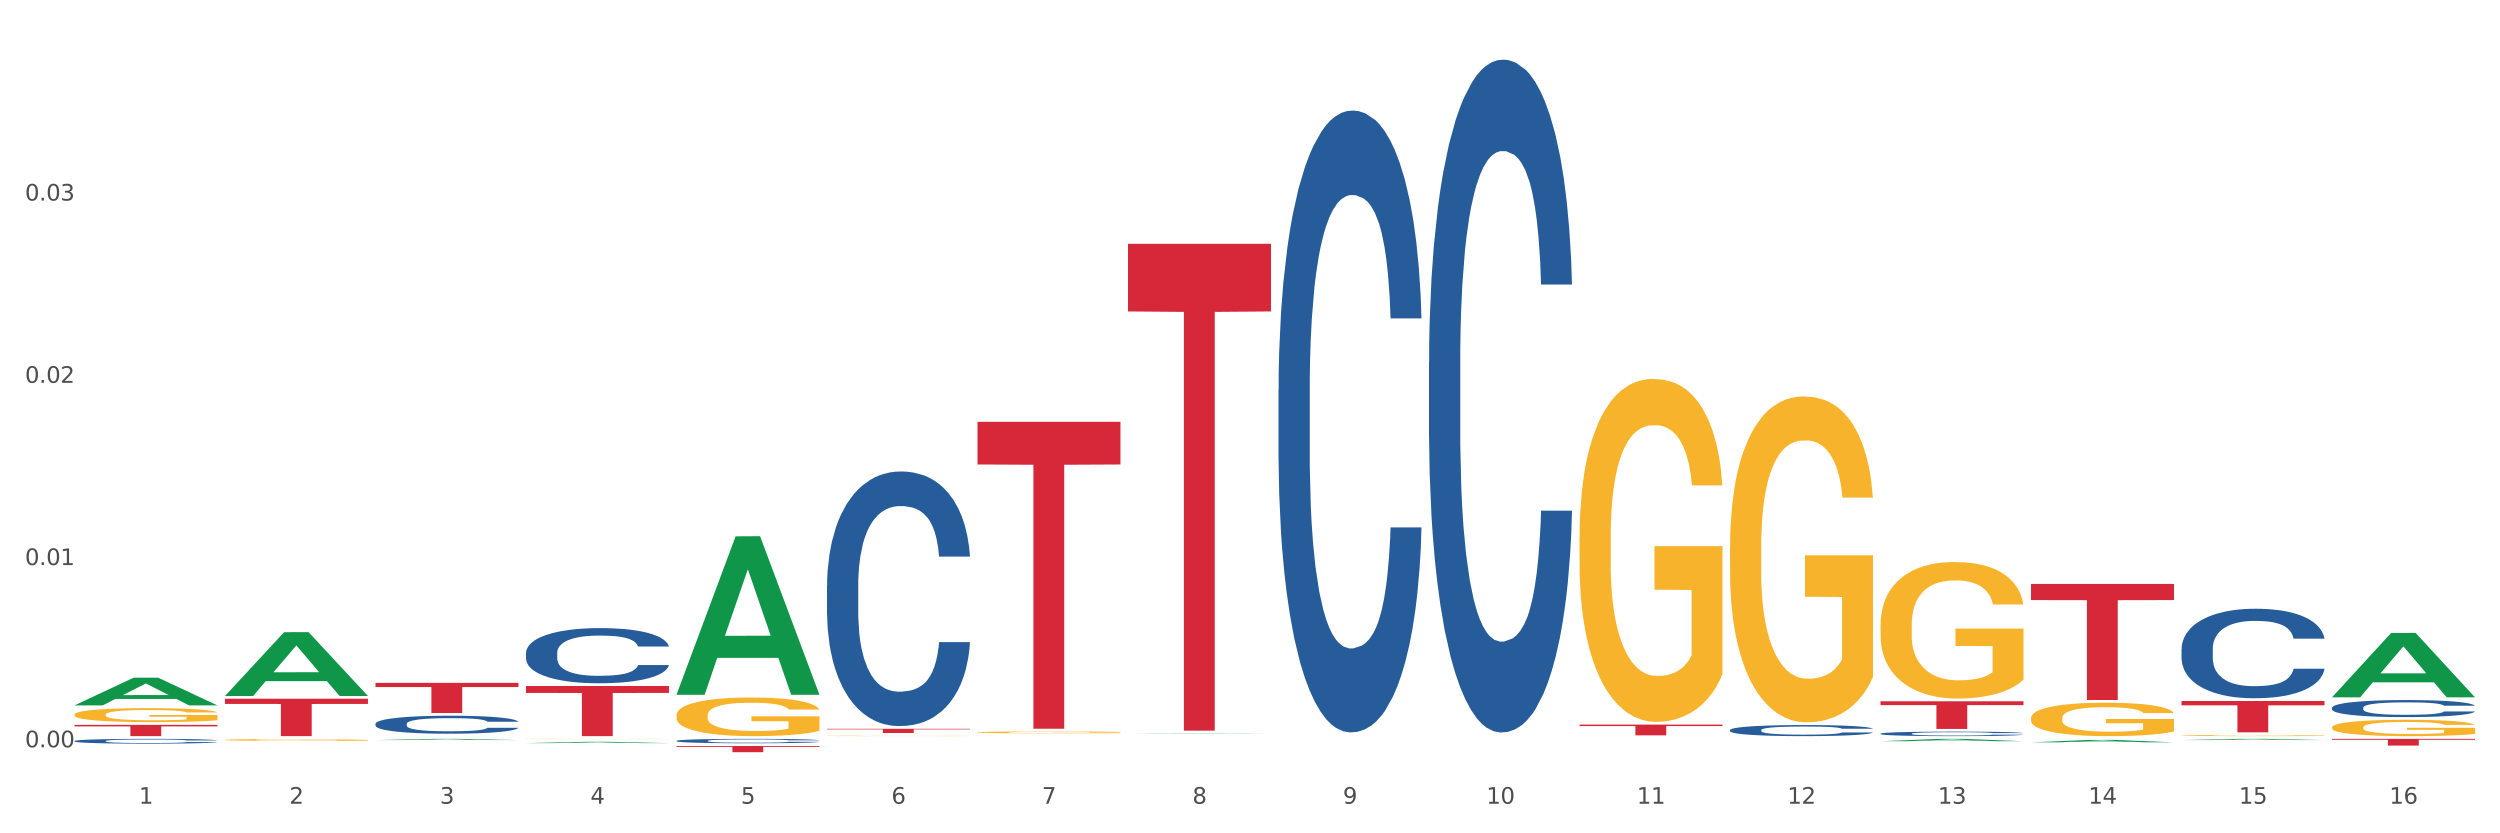 <?xml version="1.0" encoding="utf-8" standalone="no"?>
<!DOCTYPE svg PUBLIC "-//W3C//DTD SVG 1.1//EN"
  "http://www.w3.org/Graphics/SVG/1.1/DTD/svg11.dtd">
<svg xmlns:xlink="http://www.w3.org/1999/xlink" width="1080pt" height="360pt" viewBox="0 0 1080 360" xmlns="http://www.w3.org/2000/svg" version="1.1">
 <rect x="0" y="0" width="1080" height="360" fill="#333333" stroke="none"/>
 <defs>
  <style type="text/css">*{stroke-linejoin: round; stroke-linecap: butt}</style>
 </defs>
 <g id="figure_1">
  <g id="patch_1">
   <path d="M 0 360 
L 1080 360 
L 1080 0 
L 0 0 
z
" style="fill: #ffffff; stroke: #ffffff; stroke-linejoin: miter"/>
  </g>
  <g id="axes_1">
   <g id="matplotlib.axis_1">
    <g id="xtick_1">
     <g id="text_1">
      <!-- 1 -->
      <g style="fill: #4d4d4d" transform="translate(60.004 347.204) scale(0.096 -0.096)">
       <defs>
        <path id="DejaVuSans-31" d="M 794 531 
L 1825 531 
L 1825 4091 
L 703 3866 
L 703 4441 
L 1819 4666 
L 2450 4666 
L 2450 531 
L 3481 531 
L 3481 0 
L 794 0 
L 794 531 
z
" transform="scale(0.016)"/>
       </defs>
       <use xlink:href="#DejaVuSans-31"/>
      </g>
     </g>
    </g>
    <g id="xtick_2">
     <g id="text_2">
      <!-- 2 -->
      <g style="fill: #4d4d4d" transform="translate(125.021 347.204) scale(0.096 -0.096)">
       <defs>
        <path id="DejaVuSans-32" d="M 1228 531 
L 3431 531 
L 3431 0 
L 469 0 
L 469 531 
Q 828 903 1448 1529 
Q 2069 2156 2228 2338 
Q 2531 2678 2651 2914 
Q 2772 3150 2772 3378 
Q 2772 3750 2511 3984 
Q 2250 4219 1831 4219 
Q 1534 4219 1204 4116 
Q 875 4013 500 3803 
L 500 4441 
Q 881 4594 1212 4672 
Q 1544 4750 1819 4750 
Q 2544 4750 2975 4387 
Q 3406 4025 3406 3419 
Q 3406 3131 3298 2873 
Q 3191 2616 2906 2266 
Q 2828 2175 2409 1742 
Q 1991 1309 1228 531 
z
" transform="scale(0.016)"/>
       </defs>
       <use xlink:href="#DejaVuSans-32"/>
      </g>
     </g>
    </g>
    <g id="xtick_3">
     <g id="text_3">
      <!-- 3 -->
      <g style="fill: #4d4d4d" transform="translate(190.039 347.204) scale(0.096 -0.096)">
       <defs>
        <path id="DejaVuSans-33" d="M 2597 2516 
Q 3050 2419 3304 2112 
Q 3559 1806 3559 1356 
Q 3559 666 3084 287 
Q 2609 -91 1734 -91 
Q 1441 -91 1130 -33 
Q 819 25 488 141 
L 488 750 
Q 750 597 1062 519 
Q 1375 441 1716 441 
Q 2309 441 2620 675 
Q 2931 909 2931 1356 
Q 2931 1769 2642 2001 
Q 2353 2234 1838 2234 
L 1294 2234 
L 1294 2753 
L 1863 2753 
Q 2328 2753 2575 2939 
Q 2822 3125 2822 3475 
Q 2822 3834 2567 4026 
Q 2313 4219 1838 4219 
Q 1578 4219 1281 4162 
Q 984 4106 628 3988 
L 628 4550 
Q 988 4650 1302 4700 
Q 1616 4750 1894 4750 
Q 2613 4750 3031 4423 
Q 3450 4097 3450 3541 
Q 3450 3153 3228 2886 
Q 3006 2619 2597 2516 
z
" transform="scale(0.016)"/>
       </defs>
       <use xlink:href="#DejaVuSans-33"/>
      </g>
     </g>
    </g>
    <g id="xtick_4">
     <g id="text_4">
      <!-- 4 -->
      <g style="fill: #4d4d4d" transform="translate(255.056 347.204) scale(0.096 -0.096)">
       <defs>
        <path id="DejaVuSans-34" d="M 2419 4116 
L 825 1625 
L 2419 1625 
L 2419 4116 
z
M 2253 4666 
L 3047 4666 
L 3047 1625 
L 3713 1625 
L 3713 1100 
L 3047 1100 
L 3047 0 
L 2419 0 
L 2419 1100 
L 313 1100 
L 313 1709 
L 2253 4666 
z
" transform="scale(0.016)"/>
       </defs>
       <use xlink:href="#DejaVuSans-34"/>
      </g>
     </g>
    </g>
    <g id="xtick_5">
     <g id="text_5">
      <!-- 5 -->
      <g style="fill: #4d4d4d" transform="translate(320.073 347.204) scale(0.096 -0.096)">
       <defs>
        <path id="DejaVuSans-35" d="M 691 4666 
L 3169 4666 
L 3169 4134 
L 1269 4134 
L 1269 2991 
Q 1406 3038 1543 3061 
Q 1681 3084 1819 3084 
Q 2600 3084 3056 2656 
Q 3513 2228 3513 1497 
Q 3513 744 3044 326 
Q 2575 -91 1722 -91 
Q 1428 -91 1123 -41 
Q 819 9 494 109 
L 494 744 
Q 775 591 1075 516 
Q 1375 441 1709 441 
Q 2250 441 2565 725 
Q 2881 1009 2881 1497 
Q 2881 1984 2565 2268 
Q 2250 2553 1709 2553 
Q 1456 2553 1204 2497 
Q 953 2441 691 2322 
L 691 4666 
z
" transform="scale(0.016)"/>
       </defs>
       <use xlink:href="#DejaVuSans-35"/>
      </g>
     </g>
    </g>
    <g id="xtick_6">
     <g id="text_6">
      <!-- 6 -->
      <g style="fill: #4d4d4d" transform="translate(385.09 347.204) scale(0.096 -0.096)">
       <defs>
        <path id="DejaVuSans-36" d="M 2113 2584 
Q 1688 2584 1439 2293 
Q 1191 2003 1191 1497 
Q 1191 994 1439 701 
Q 1688 409 2113 409 
Q 2538 409 2786 701 
Q 3034 994 3034 1497 
Q 3034 2003 2786 2293 
Q 2538 2584 2113 2584 
z
M 3366 4563 
L 3366 3988 
Q 3128 4100 2886 4159 
Q 2644 4219 2406 4219 
Q 1781 4219 1451 3797 
Q 1122 3375 1075 2522 
Q 1259 2794 1537 2939 
Q 1816 3084 2150 3084 
Q 2853 3084 3261 2657 
Q 3669 2231 3669 1497 
Q 3669 778 3244 343 
Q 2819 -91 2113 -91 
Q 1303 -91 875 529 
Q 447 1150 447 2328 
Q 447 3434 972 4092 
Q 1497 4750 2381 4750 
Q 2619 4750 2861 4703 
Q 3103 4656 3366 4563 
z
" transform="scale(0.016)"/>
       </defs>
       <use xlink:href="#DejaVuSans-36"/>
      </g>
     </g>
    </g>
    <g id="xtick_7">
     <g id="text_7">
      <!-- 7 -->
      <g style="fill: #4d4d4d" transform="translate(450.108 347.204) scale(0.096 -0.096)">
       <defs>
        <path id="DejaVuSans-37" d="M 525 4666 
L 3525 4666 
L 3525 4397 
L 1831 0 
L 1172 0 
L 2766 4134 
L 525 4134 
L 525 4666 
z
" transform="scale(0.016)"/>
       </defs>
       <use xlink:href="#DejaVuSans-37"/>
      </g>
     </g>
    </g>
    <g id="xtick_8">
     <g id="text_8">
      <!-- 8 -->
      <g style="fill: #4d4d4d" transform="translate(515.125 347.204) scale(0.096 -0.096)">
       <defs>
        <path id="DejaVuSans-38" d="M 2034 2216 
Q 1584 2216 1326 1975 
Q 1069 1734 1069 1313 
Q 1069 891 1326 650 
Q 1584 409 2034 409 
Q 2484 409 2743 651 
Q 3003 894 3003 1313 
Q 3003 1734 2745 1975 
Q 2488 2216 2034 2216 
z
M 1403 2484 
Q 997 2584 770 2862 
Q 544 3141 544 3541 
Q 544 4100 942 4425 
Q 1341 4750 2034 4750 
Q 2731 4750 3128 4425 
Q 3525 4100 3525 3541 
Q 3525 3141 3298 2862 
Q 3072 2584 2669 2484 
Q 3125 2378 3379 2068 
Q 3634 1759 3634 1313 
Q 3634 634 3220 271 
Q 2806 -91 2034 -91 
Q 1263 -91 848 271 
Q 434 634 434 1313 
Q 434 1759 690 2068 
Q 947 2378 1403 2484 
z
M 1172 3481 
Q 1172 3119 1398 2916 
Q 1625 2713 2034 2713 
Q 2441 2713 2670 2916 
Q 2900 3119 2900 3481 
Q 2900 3844 2670 4047 
Q 2441 4250 2034 4250 
Q 1625 4250 1398 4047 
Q 1172 3844 1172 3481 
z
" transform="scale(0.016)"/>
       </defs>
       <use xlink:href="#DejaVuSans-38"/>
      </g>
     </g>
    </g>
    <g id="xtick_9">
     <g id="text_9">
      <!-- 9 -->
      <g style="fill: #4d4d4d" transform="translate(580.142 347.204) scale(0.096 -0.096)">
       <defs>
        <path id="DejaVuSans-39" d="M 703 97 
L 703 672 
Q 941 559 1184 500 
Q 1428 441 1663 441 
Q 2288 441 2617 861 
Q 2947 1281 2994 2138 
Q 2813 1869 2534 1725 
Q 2256 1581 1919 1581 
Q 1219 1581 811 2004 
Q 403 2428 403 3163 
Q 403 3881 828 4315 
Q 1253 4750 1959 4750 
Q 2769 4750 3195 4129 
Q 3622 3509 3622 2328 
Q 3622 1225 3098 567 
Q 2575 -91 1691 -91 
Q 1453 -91 1209 -44 
Q 966 3 703 97 
z
M 1959 2075 
Q 2384 2075 2632 2365 
Q 2881 2656 2881 3163 
Q 2881 3666 2632 3958 
Q 2384 4250 1959 4250 
Q 1534 4250 1286 3958 
Q 1038 3666 1038 3163 
Q 1038 2656 1286 2365 
Q 1534 2075 1959 2075 
z
" transform="scale(0.016)"/>
       </defs>
       <use xlink:href="#DejaVuSans-39"/>
      </g>
     </g>
    </g>
    <g id="xtick_10">
     <g id="text_10">
      <!-- 10 -->
      <g style="fill: #4d4d4d" transform="translate(642.105 347.204) scale(0.096 -0.096)">
       <defs>
        <path id="DejaVuSans-30" d="M 2034 4250 
Q 1547 4250 1301 3770 
Q 1056 3291 1056 2328 
Q 1056 1369 1301 889 
Q 1547 409 2034 409 
Q 2525 409 2770 889 
Q 3016 1369 3016 2328 
Q 3016 3291 2770 3770 
Q 2525 4250 2034 4250 
z
M 2034 4750 
Q 2819 4750 3233 4129 
Q 3647 3509 3647 2328 
Q 3647 1150 3233 529 
Q 2819 -91 2034 -91 
Q 1250 -91 836 529 
Q 422 1150 422 2328 
Q 422 3509 836 4129 
Q 1250 4750 2034 4750 
z
" transform="scale(0.016)"/>
       </defs>
       <use xlink:href="#DejaVuSans-31"/>
       <use xlink:href="#DejaVuSans-30" transform="translate(63.623 0)"/>
      </g>
     </g>
    </g>
    <g id="xtick_11">
     <g id="text_11">
      <!-- 11 -->
      <g style="fill: #4d4d4d" transform="translate(707.123 347.204) scale(0.096 -0.096)">
       <use xlink:href="#DejaVuSans-31"/>
       <use xlink:href="#DejaVuSans-31" transform="translate(63.623 0)"/>
      </g>
     </g>
    </g>
    <g id="xtick_12">
     <g id="text_12">
      <!-- 12 -->
      <g style="fill: #4d4d4d" transform="translate(772.14 347.204) scale(0.096 -0.096)">
       <use xlink:href="#DejaVuSans-31"/>
       <use xlink:href="#DejaVuSans-32" transform="translate(63.623 0)"/>
      </g>
     </g>
    </g>
    <g id="xtick_13">
     <g id="text_13">
      <!-- 13 -->
      <g style="fill: #4d4d4d" transform="translate(837.157 347.204) scale(0.096 -0.096)">
       <use xlink:href="#DejaVuSans-31"/>
       <use xlink:href="#DejaVuSans-33" transform="translate(63.623 0)"/>
      </g>
     </g>
    </g>
    <g id="xtick_14">
     <g id="text_14">
      <!-- 14 -->
      <g style="fill: #4d4d4d" transform="translate(902.174 347.204) scale(0.096 -0.096)">
       <use xlink:href="#DejaVuSans-31"/>
       <use xlink:href="#DejaVuSans-34" transform="translate(63.623 0)"/>
      </g>
     </g>
    </g>
    <g id="xtick_15">
     <g id="text_15">
      <!-- 15 -->
      <g style="fill: #4d4d4d" transform="translate(967.192 347.204) scale(0.096 -0.096)">
       <use xlink:href="#DejaVuSans-31"/>
       <use xlink:href="#DejaVuSans-35" transform="translate(63.623 0)"/>
      </g>
     </g>
    </g>
    <g id="xtick_16">
     <g id="text_16">
      <!-- 16 -->
      <g style="fill: #4d4d4d" transform="translate(1032.209 347.204) scale(0.096 -0.096)">
       <use xlink:href="#DejaVuSans-31"/>
       <use xlink:href="#DejaVuSans-36" transform="translate(63.623 0)"/>
      </g>
     </g>
    </g>
    <g id="xtick_17"/>
    <g id="xtick_18"/>
    <g id="xtick_19"/>
    <g id="xtick_20"/>
    <g id="xtick_21"/>
    <g id="xtick_22"/>
    <g id="xtick_23"/>
    <g id="xtick_24"/>
    <g id="xtick_25"/>
    <g id="xtick_26"/>
    <g id="xtick_27"/>
    <g id="xtick_28"/>
    <g id="xtick_29"/>
    <g id="xtick_30"/>
    <g id="xtick_31"/>
   </g>
   <g id="matplotlib.axis_2">
    <g id="ytick_1">
     <g id="text_17">
      <!-- 0.00 -->
      <g style="fill: #4d4d4d" transform="translate(10.8 322.832) scale(0.096 -0.096)">
       <defs>
        <path id="DejaVuSans-2e" d="M 684 794 
L 1344 794 
L 1344 0 
L 684 0 
L 684 794 
z
" transform="scale(0.016)"/>
       </defs>
       <use xlink:href="#DejaVuSans-30"/>
       <use xlink:href="#DejaVuSans-2e" transform="translate(63.623 0)"/>
       <use xlink:href="#DejaVuSans-30" transform="translate(95.41 0)"/>
       <use xlink:href="#DejaVuSans-30" transform="translate(159.033 0)"/>
      </g>
     </g>
    </g>
    <g id="ytick_2">
     <g id="text_18">
      <!-- 0.01 -->
      <g style="fill: #4d4d4d" transform="translate(10.8 244.104) scale(0.096 -0.096)">
       <use xlink:href="#DejaVuSans-30"/>
       <use xlink:href="#DejaVuSans-2e" transform="translate(63.623 0)"/>
       <use xlink:href="#DejaVuSans-30" transform="translate(95.41 0)"/>
       <use xlink:href="#DejaVuSans-31" transform="translate(159.033 0)"/>
      </g>
     </g>
    </g>
    <g id="ytick_3">
     <g id="text_19">
      <!-- 0.02 -->
      <g style="fill: #4d4d4d" transform="translate(10.8 165.376) scale(0.096 -0.096)">
       <use xlink:href="#DejaVuSans-30"/>
       <use xlink:href="#DejaVuSans-2e" transform="translate(63.623 0)"/>
       <use xlink:href="#DejaVuSans-30" transform="translate(95.41 0)"/>
       <use xlink:href="#DejaVuSans-32" transform="translate(159.033 0)"/>
      </g>
     </g>
    </g>
    <g id="ytick_4">
     <g id="text_20">
      <!-- 0.03 -->
      <g style="fill: #4d4d4d" transform="translate(10.8 86.648) scale(0.096 -0.096)">
       <use xlink:href="#DejaVuSans-30"/>
       <use xlink:href="#DejaVuSans-2e" transform="translate(63.623 0)"/>
       <use xlink:href="#DejaVuSans-30" transform="translate(95.41 0)"/>
       <use xlink:href="#DejaVuSans-33" transform="translate(159.033 0)"/>
      </g>
     </g>
    </g>
    <g id="ytick_5"/>
    <g id="ytick_6"/>
    <g id="ytick_7"/>
    <g id="ytick_8"/>
   </g>
   <g id="PolyCollection_1">
    <path d="M 32.175 304.723 
L 32.239 304.712 
L 57.709 292.764 
L 68.28 292.752 
L 93.941 304.745 
L 81.715 304.745 
L 76.176 301.953 
L 49.877 301.953 
L 49.686 301.998 
L 44.337 304.745 
L 32.175 304.745 
L 32.175 304.723 
L 53.188 300.286 
L 72.864 300.275 
L 63.122 295.309 
L 62.995 295.286 
L 62.867 295.32 
L 53.125 300.275 
L 53.188 300.286 
L 32.175 304.723 
z
" clip-path="url(#p4dead14d1f)" style="fill: #109648"/>
    <path d="M 97.192 300.628 
L 97.256 300.603 
L 122.727 273.103 
L 133.297 273.077 
L 158.959 300.68 
L 146.733 300.68 
L 141.193 294.253 
L 114.894 294.253 
L 114.703 294.356 
L 109.354 300.68 
L 97.192 300.68 
L 97.192 300.628 
L 118.206 290.417 
L 137.882 290.391 
L 128.139 278.961 
L 128.012 278.909 
L 127.884 278.987 
L 118.142 290.391 
L 118.206 290.417 
L 97.192 300.628 
z
" clip-path="url(#p4dead14d1f)" style="fill: #109648"/>
    <path d="M 162.209 319.722 
L 162.273 319.721 
L 187.744 319.185 
L 198.314 319.184 
L 223.976 319.723 
L 211.75 319.723 
L 206.21 319.598 
L 179.912 319.598 
L 179.721 319.6 
L 174.372 319.723 
L 162.209 319.723 
L 162.209 319.722 
L 183.223 319.523 
L 202.899 319.522 
L 193.156 319.299 
L 193.029 319.298 
L 192.902 319.3 
L 183.159 319.522 
L 183.223 319.523 
L 162.209 319.722 
z
" clip-path="url(#p4dead14d1f)" style="fill: #109648"/>
    <path d="M 227.227 321.021 
L 227.29 321.021 
L 252.761 320.467 
L 263.331 320.466 
L 288.993 321.022 
L 276.767 321.022 
L 271.227 320.893 
L 244.929 320.893 
L 244.738 320.895 
L 239.389 321.022 
L 227.227 321.022 
L 227.227 321.021 
L 248.24 320.816 
L 267.916 320.815 
L 258.174 320.585 
L 258.046 320.584 
L 257.919 320.585 
L 248.176 320.815 
L 248.24 320.816 
L 227.227 321.021 
z
" clip-path="url(#p4dead14d1f)" style="fill: #109648"/>
    <path d="M 292.244 300.035 
L 292.308 299.971 
L 317.778 231.696 
L 328.349 231.632 
L 354.01 300.164 
L 341.784 300.164 
L 336.245 284.205 
L 309.946 284.205 
L 309.755 284.462 
L 304.406 300.164 
L 292.244 300.164 
L 292.244 300.035 
L 313.257 274.681 
L 332.933 274.617 
L 323.191 246.239 
L 323.063 246.11 
L 322.936 246.303 
L 313.194 274.617 
L 313.257 274.681 
L 292.244 300.035 
z
" clip-path="url(#p4dead14d1f)" style="fill: #109648"/>
    <path d="M 487.296 316.948 
L 487.359 316.947 
L 512.83 316.812 
L 523.4 316.812 
L 549.062 316.948 
L 536.836 316.948 
L 531.296 316.916 
L 504.998 316.916 
L 504.807 316.917 
L 499.458 316.948 
L 487.296 316.948 
L 487.296 316.948 
L 508.309 316.897 
L 527.985 316.897 
L 518.243 316.841 
L 518.115 316.841 
L 517.988 316.841 
L 508.245 316.897 
L 508.309 316.897 
L 487.296 316.948 
z
" clip-path="url(#p4dead14d1f)" style="fill: #109648"/>
    <path d="M 812.382 320.206 
L 812.446 320.205 
L 837.916 319.185 
L 848.487 319.184 
L 874.148 320.208 
L 861.922 320.208 
L 856.382 319.97 
L 830.084 319.97 
L 829.893 319.974 
L 824.544 320.208 
L 812.382 320.208 
L 812.382 320.206 
L 833.395 319.828 
L 853.071 319.827 
L 843.329 319.403 
L 843.201 319.401 
L 843.074 319.404 
L 833.332 319.827 
L 833.395 319.828 
L 812.382 320.206 
z
" clip-path="url(#p4dead14d1f)" style="fill: #109648"/>
    <path d="M 877.399 252.261 
L 939.166 252.261 
L 939.166 259.229 
L 914.869 259.276 
L 914.869 302.402 
L 901.549 302.402 
L 901.549 259.276 
L 877.399 259.229 
L 877.399 252.308 
L 877.399 252.261 
z
" clip-path="url(#p4dead14d1f)" style="fill: #d62839"/>
    <path d="M 487.296 105.313 
L 549.062 105.313 
L 549.062 134.542 
L 524.765 134.739 
L 524.765 315.639 
L 511.446 315.639 
L 511.446 134.739 
L 487.296 134.542 
L 487.296 105.511 
L 487.296 105.313 
z
" clip-path="url(#p4dead14d1f)" style="fill: #d62839"/>
    <path d="M 422.278 182.228 
L 484.045 182.228 
L 484.045 200.655 
L 459.748 200.779 
L 459.748 314.827 
L 446.429 314.827 
L 446.429 200.779 
L 422.278 200.655 
L 422.278 182.352 
L 422.278 182.228 
z
" clip-path="url(#p4dead14d1f)" style="fill: #d62839"/>
    <path d="M 812.382 302.96 
L 874.148 302.96 
L 874.148 304.617 
L 849.852 304.628 
L 849.852 314.887 
L 836.532 314.887 
L 836.532 304.628 
L 812.382 304.617 
L 812.382 302.971 
L 812.382 302.96 
z
" clip-path="url(#p4dead14d1f)" style="fill: #d62839"/>
    <path d="M 682.347 313.021 
L 744.114 313.021 
L 744.114 313.665 
L 719.817 313.669 
L 719.817 317.651 
L 706.498 317.651 
L 706.498 313.669 
L 682.347 313.665 
L 682.347 313.025 
L 682.347 313.021 
z
" clip-path="url(#p4dead14d1f)" style="fill: #d62839"/>
    <path d="M 942.416 302.82 
L 1004.183 302.82 
L 1004.183 304.704 
L 979.886 304.716 
L 979.886 316.373 
L 966.567 316.373 
L 966.567 304.716 
L 942.416 304.704 
L 942.416 302.833 
L 942.416 302.82 
z
" clip-path="url(#p4dead14d1f)" style="fill: #d62839"/>
    <path d="M 747.365 236.311 
L 747.438 236.182 
L 747.438 231.553 
L 747.583 227.567 
L 748.313 217.923 
L 749.407 209.95 
L 750.209 205.707 
L 751.011 202.235 
L 751.959 198.763 
L 753.126 195.162 
L 755.24 189.89 
L 756.553 187.19 
L 758.157 184.361 
L 761.074 180.246 
L 763.189 177.932 
L 765.377 176.003 
L 768.95 173.688 
L 771.284 172.659 
L 773.763 171.888 
L 776.753 171.374 
L 779.014 171.245 
L 783.972 171.631 
L 788.202 172.788 
L 790.244 173.688 
L 792.869 175.231 
L 794.255 176.26 
L 796.515 178.317 
L 798.849 181.018 
L 800.453 183.332 
L 802.86 187.704 
L 804.683 192.076 
L 806.36 197.477 
L 807.235 201.206 
L 807.891 204.678 
L 808.475 208.664 
L 809.058 214.965 
L 795.932 214.965 
L 795.421 210.464 
L 794.619 206.221 
L 793.452 202.106 
L 792.432 199.534 
L 790.681 196.32 
L 789.077 194.262 
L 787.4 192.719 
L 785.358 191.433 
L 783.754 190.79 
L 781.493 190.276 
L 777.045 190.405 
L 774.055 191.433 
L 772.013 192.719 
L 770.7 193.877 
L 769.533 195.162 
L 768.221 196.963 
L 766.689 199.663 
L 765.596 202.106 
L 764.502 205.192 
L 763.627 208.278 
L 762.824 211.879 
L 762.168 215.737 
L 761.658 219.723 
L 761.22 224.609 
L 760.856 232.71 
L 760.856 250.327 
L 761.001 254.313 
L 761.366 259.585 
L 761.804 263.572 
L 762.533 268.329 
L 763.189 271.544 
L 764.429 276.173 
L 765.814 280.031 
L 766.908 282.474 
L 768.002 284.531 
L 769.898 287.36 
L 772.013 289.675 
L 773.836 291.089 
L 776.315 292.375 
L 777.993 292.89 
L 779.451 293.147 
L 783.024 293.147 
L 785.577 292.761 
L 788.421 291.861 
L 790.608 290.704 
L 792.432 289.289 
L 794.473 286.975 
L 795.786 284.789 
L 795.786 257.914 
L 779.743 257.785 
L 779.743 239.911 
L 809.131 239.911 
L 809.131 292.375 
L 807.891 295.076 
L 806.506 297.519 
L 805.047 299.705 
L 802.86 302.405 
L 800.234 304.977 
L 797.901 306.777 
L 795.421 308.32 
L 792.504 309.735 
L 788.712 311.021 
L 786.379 311.535 
L 783.462 311.921 
L 780.034 312.049 
L 777.045 311.792 
L 774.128 311.149 
L 771.065 309.992 
L 768.075 308.32 
L 765.814 306.649 
L 763.554 304.591 
L 761.147 301.891 
L 759.251 299.319 
L 757.793 297.005 
L 756.188 294.047 
L 754.438 290.189 
L 753.126 286.717 
L 751.959 283.117 
L 750.719 278.488 
L 749.844 274.502 
L 748.969 269.487 
L 748.459 265.758 
L 747.875 259.971 
L 747.438 251.87 
L 747.365 236.311 
z
" clip-path="url(#p4dead14d1f)" style="fill: #f7b32b"/>
    <path d="M 1007.434 314.218 
L 1007.507 314.211 
L 1007.507 313.979 
L 1007.652 313.78 
L 1008.382 313.297 
L 1009.475 312.897 
L 1010.278 312.685 
L 1011.08 312.511 
L 1012.028 312.337 
L 1013.195 312.157 
L 1015.309 311.893 
L 1016.622 311.758 
L 1018.226 311.616 
L 1021.143 311.41 
L 1023.258 311.294 
L 1025.446 311.197 
L 1029.019 311.081 
L 1031.353 311.03 
L 1033.832 310.991 
L 1036.822 310.965 
L 1039.083 310.959 
L 1044.041 310.978 
L 1048.271 311.036 
L 1050.313 311.081 
L 1052.938 311.159 
L 1054.324 311.21 
L 1056.584 311.313 
L 1058.918 311.448 
L 1060.522 311.564 
L 1062.929 311.783 
L 1064.752 312.002 
L 1066.429 312.273 
L 1067.304 312.459 
L 1067.96 312.633 
L 1068.544 312.833 
L 1069.127 313.149 
L 1056.001 313.149 
L 1055.49 312.923 
L 1054.688 312.711 
L 1053.521 312.505 
L 1052.5 312.376 
L 1050.75 312.215 
L 1049.146 312.112 
L 1047.469 312.034 
L 1045.427 311.97 
L 1043.823 311.938 
L 1041.562 311.912 
L 1037.114 311.919 
L 1034.124 311.97 
L 1032.082 312.034 
L 1030.769 312.092 
L 1029.602 312.157 
L 1028.29 312.247 
L 1026.758 312.382 
L 1025.665 312.505 
L 1024.571 312.659 
L 1023.696 312.814 
L 1022.893 312.994 
L 1022.237 313.187 
L 1021.727 313.387 
L 1021.289 313.632 
L 1020.925 314.037 
L 1020.925 314.92 
L 1021.07 315.119 
L 1021.435 315.383 
L 1021.873 315.583 
L 1022.602 315.821 
L 1023.258 315.982 
L 1024.498 316.214 
L 1025.883 316.407 
L 1026.977 316.53 
L 1028.071 316.633 
L 1029.967 316.774 
L 1032.082 316.89 
L 1033.905 316.961 
L 1036.384 317.025 
L 1038.062 317.051 
L 1039.52 317.064 
L 1043.093 317.064 
L 1045.646 317.045 
L 1048.49 317 
L 1050.677 316.942 
L 1052.5 316.871 
L 1054.542 316.755 
L 1055.855 316.646 
L 1055.855 315.3 
L 1039.812 315.293 
L 1039.812 314.398 
L 1069.2 314.398 
L 1069.2 317.025 
L 1067.96 317.161 
L 1066.575 317.283 
L 1065.116 317.393 
L 1062.929 317.528 
L 1060.303 317.657 
L 1057.97 317.747 
L 1055.49 317.824 
L 1052.573 317.895 
L 1048.781 317.959 
L 1046.448 317.985 
L 1043.531 318.004 
L 1040.103 318.011 
L 1037.114 317.998 
L 1034.197 317.966 
L 1031.134 317.908 
L 1028.144 317.824 
L 1025.883 317.74 
L 1023.623 317.637 
L 1021.216 317.502 
L 1019.32 317.373 
L 1017.862 317.257 
L 1016.257 317.109 
L 1014.507 316.916 
L 1013.195 316.742 
L 1012.028 316.562 
L 1010.788 316.33 
L 1009.913 316.13 
L 1009.038 315.879 
L 1008.527 315.692 
L 1007.944 315.403 
L 1007.507 314.997 
L 1007.434 314.218 
z
" clip-path="url(#p4dead14d1f)" style="fill: #f7b32b"/>
    <path d="M 942.416 317.761 
L 942.489 317.761 
L 942.489 317.745 
L 942.635 317.732 
L 943.364 317.7 
L 944.458 317.674 
L 945.26 317.66 
L 946.063 317.649 
L 947.011 317.637 
L 948.177 317.625 
L 950.292 317.608 
L 951.605 317.599 
L 953.209 317.59 
L 956.126 317.576 
L 958.241 317.569 
L 960.429 317.562 
L 964.002 317.555 
L 966.335 317.551 
L 968.815 317.549 
L 971.805 317.547 
L 974.065 317.547 
L 979.024 317.548 
L 983.254 317.552 
L 985.296 317.555 
L 987.921 317.56 
L 989.306 317.563 
L 991.567 317.57 
L 993.901 317.579 
L 995.505 317.586 
L 997.911 317.601 
L 999.734 317.615 
L 1001.412 317.633 
L 1002.287 317.645 
L 1002.943 317.657 
L 1003.526 317.67 
L 1004.11 317.691 
L 990.984 317.691 
L 990.473 317.676 
L 989.671 317.662 
L 988.504 317.648 
L 987.483 317.64 
L 985.733 317.629 
L 984.129 317.622 
L 982.451 317.617 
L 980.41 317.613 
L 978.805 317.611 
L 976.545 317.609 
L 972.096 317.61 
L 969.106 317.613 
L 967.065 317.617 
L 965.752 317.621 
L 964.585 317.625 
L 963.273 317.631 
L 961.741 317.64 
L 960.647 317.648 
L 959.553 317.658 
L 958.678 317.669 
L 957.876 317.68 
L 957.22 317.693 
L 956.709 317.706 
L 956.272 317.722 
L 955.907 317.749 
L 955.907 317.807 
L 956.053 317.82 
L 956.418 317.838 
L 956.855 317.851 
L 957.585 317.867 
L 958.241 317.877 
L 959.481 317.892 
L 960.866 317.905 
L 961.96 317.913 
L 963.054 317.92 
L 964.95 317.929 
L 967.065 317.937 
L 968.888 317.942 
L 971.367 317.946 
L 973.044 317.948 
L 974.503 317.948 
L 978.076 317.948 
L 980.628 317.947 
L 983.472 317.944 
L 985.66 317.94 
L 987.483 317.936 
L 989.525 317.928 
L 990.838 317.921 
L 990.838 317.832 
L 974.795 317.832 
L 974.795 317.773 
L 1004.183 317.773 
L 1004.183 317.946 
L 1002.943 317.955 
L 1001.558 317.963 
L 1000.099 317.97 
L 997.911 317.979 
L 995.286 317.987 
L 992.953 317.993 
L 990.473 317.999 
L 987.556 318.003 
L 983.764 318.007 
L 981.431 318.009 
L 978.514 318.01 
L 975.086 318.011 
L 972.096 318.01 
L 969.179 318.008 
L 966.117 318.004 
L 963.127 317.999 
L 960.866 317.993 
L 958.605 317.986 
L 956.199 317.977 
L 954.303 317.969 
L 952.844 317.961 
L 951.24 317.951 
L 949.49 317.939 
L 948.177 317.927 
L 947.011 317.915 
L 945.771 317.9 
L 944.896 317.887 
L 944.021 317.87 
L 943.51 317.858 
L 942.927 317.839 
L 942.489 317.812 
L 942.416 317.761 
z
" clip-path="url(#p4dead14d1f)" style="fill: #f7b32b"/>
    <path d="M 227.227 319.234 
L 227.3 319.234 
L 227.3 319.231 
L 227.445 319.228 
L 228.175 319.22 
L 229.269 319.214 
L 230.071 319.211 
L 230.873 319.208 
L 231.821 319.206 
L 232.988 319.203 
L 235.102 319.199 
L 236.415 319.197 
L 238.019 319.195 
L 240.936 319.191 
L 243.051 319.19 
L 245.239 319.188 
L 248.812 319.186 
L 251.146 319.186 
L 253.625 319.185 
L 256.615 319.185 
L 258.876 319.184 
L 263.834 319.185 
L 268.064 319.186 
L 270.106 319.186 
L 272.731 319.188 
L 274.117 319.188 
L 276.377 319.19 
L 278.711 319.192 
L 280.315 319.194 
L 282.722 319.197 
L 284.545 319.2 
L 286.222 319.205 
L 287.097 319.207 
L 287.753 319.21 
L 288.337 319.213 
L 288.92 319.218 
L 275.794 319.218 
L 275.283 319.215 
L 274.481 319.211 
L 273.315 319.208 
L 272.294 319.206 
L 270.543 319.204 
L 268.939 319.202 
L 267.262 319.201 
L 265.22 319.2 
L 263.616 319.199 
L 261.355 319.199 
L 256.907 319.199 
L 253.917 319.2 
L 251.875 319.201 
L 250.562 319.202 
L 249.396 319.203 
L 248.083 319.204 
L 246.552 319.206 
L 245.458 319.208 
L 244.364 319.211 
L 243.489 319.213 
L 242.687 319.216 
L 242.03 319.219 
L 241.52 319.222 
L 241.082 319.225 
L 240.718 319.232 
L 240.718 319.245 
L 240.863 319.248 
L 241.228 319.252 
L 241.666 319.255 
L 242.395 319.259 
L 243.051 319.261 
L 244.291 319.265 
L 245.676 319.268 
L 246.77 319.27 
L 247.864 319.271 
L 249.76 319.274 
L 251.875 319.275 
L 253.698 319.276 
L 256.177 319.277 
L 257.855 319.278 
L 259.313 319.278 
L 262.886 319.278 
L 265.439 319.278 
L 268.283 319.277 
L 270.47 319.276 
L 272.294 319.275 
L 274.335 319.273 
L 275.648 319.272 
L 275.648 319.251 
L 259.605 319.251 
L 259.605 319.237 
L 288.993 319.237 
L 288.993 319.277 
L 287.753 319.279 
L 286.368 319.281 
L 284.909 319.283 
L 282.722 319.285 
L 280.096 319.287 
L 277.763 319.288 
L 275.283 319.29 
L 272.366 319.291 
L 268.574 319.292 
L 266.241 319.292 
L 263.324 319.292 
L 259.897 319.292 
L 256.907 319.292 
L 253.99 319.292 
L 250.927 319.291 
L 247.937 319.29 
L 245.676 319.288 
L 243.416 319.287 
L 241.009 319.285 
L 239.113 319.283 
L 237.655 319.281 
L 236.05 319.279 
L 234.3 319.276 
L 232.988 319.273 
L 231.821 319.27 
L 230.581 319.267 
L 229.706 319.264 
L 228.831 319.26 
L 228.321 319.257 
L 227.737 319.253 
L 227.3 319.246 
L 227.227 319.234 
z
" clip-path="url(#p4dead14d1f)" style="fill: #f7b32b"/>
    <path d="M 292.244 309.042 
L 292.317 309.027 
L 292.317 308.479 
L 292.463 308.007 
L 293.192 306.865 
L 294.286 305.921 
L 295.088 305.418 
L 295.89 305.007 
L 296.838 304.596 
L 298.005 304.17 
L 300.12 303.545 
L 301.432 303.226 
L 303.037 302.891 
L 305.954 302.403 
L 308.068 302.129 
L 310.256 301.901 
L 313.829 301.627 
L 316.163 301.505 
L 318.642 301.414 
L 321.632 301.353 
L 323.893 301.337 
L 328.852 301.383 
L 333.081 301.52 
L 335.123 301.627 
L 337.748 301.81 
L 339.134 301.931 
L 341.395 302.175 
L 343.728 302.495 
L 345.332 302.769 
L 347.739 303.287 
L 349.562 303.804 
L 351.239 304.444 
L 352.114 304.885 
L 352.771 305.296 
L 353.354 305.768 
L 353.937 306.515 
L 340.811 306.515 
L 340.301 305.982 
L 339.499 305.479 
L 338.332 304.992 
L 337.311 304.687 
L 335.561 304.307 
L 333.956 304.063 
L 332.279 303.88 
L 330.237 303.728 
L 328.633 303.652 
L 326.372 303.591 
L 321.924 303.606 
L 318.934 303.728 
L 316.892 303.88 
L 315.58 304.017 
L 314.413 304.17 
L 313.1 304.383 
L 311.569 304.703 
L 310.475 304.992 
L 309.381 305.357 
L 308.506 305.723 
L 307.704 306.149 
L 307.047 306.606 
L 306.537 307.078 
L 306.099 307.657 
L 305.735 308.616 
L 305.735 310.702 
L 305.881 311.174 
L 306.245 311.798 
L 306.683 312.27 
L 307.412 312.834 
L 308.068 313.214 
L 309.308 313.763 
L 310.694 314.219 
L 311.788 314.509 
L 312.881 314.752 
L 314.777 315.087 
L 316.892 315.361 
L 318.715 315.529 
L 321.195 315.681 
L 322.872 315.742 
L 324.33 315.772 
L 327.904 315.772 
L 330.456 315.727 
L 333.3 315.62 
L 335.488 315.483 
L 337.311 315.316 
L 339.353 315.042 
L 340.665 314.783 
L 340.665 311.6 
L 324.622 311.585 
L 324.622 309.469 
L 354.01 309.469 
L 354.01 315.681 
L 352.771 316.001 
L 351.385 316.29 
L 349.927 316.549 
L 347.739 316.869 
L 345.114 317.173 
L 342.78 317.387 
L 340.301 317.569 
L 337.384 317.737 
L 333.592 317.889 
L 331.258 317.95 
L 328.341 317.996 
L 324.914 318.011 
L 321.924 317.98 
L 319.007 317.904 
L 315.944 317.767 
L 312.954 317.569 
L 310.694 317.371 
L 308.433 317.128 
L 306.027 316.808 
L 304.131 316.503 
L 302.672 316.229 
L 301.068 315.879 
L 299.318 315.422 
L 298.005 315.011 
L 296.838 314.585 
L 295.598 314.037 
L 294.723 313.565 
L 293.848 312.971 
L 293.338 312.529 
L 292.754 311.844 
L 292.317 310.885 
L 292.244 309.042 
z
" clip-path="url(#p4dead14d1f)" style="fill: #f7b32b"/>
    <path d="M 357.261 317.907 
L 357.334 317.907 
L 357.334 317.9 
L 357.48 317.895 
L 358.209 317.882 
L 359.303 317.871 
L 360.105 317.865 
L 360.907 317.86 
L 361.855 317.856 
L 363.022 317.851 
L 365.137 317.843 
L 366.45 317.84 
L 368.054 317.836 
L 370.971 317.83 
L 373.086 317.827 
L 375.273 317.824 
L 378.847 317.821 
L 381.18 317.82 
L 383.66 317.819 
L 386.649 317.818 
L 388.91 317.818 
L 393.869 317.818 
L 398.098 317.82 
L 400.14 317.821 
L 402.766 317.823 
L 404.151 317.825 
L 406.412 317.828 
L 408.745 317.831 
L 410.35 317.834 
L 412.756 317.84 
L 414.579 317.846 
L 416.256 317.854 
L 417.132 317.859 
L 417.788 317.864 
L 418.371 317.869 
L 418.955 317.878 
L 405.828 317.878 
L 405.318 317.872 
L 404.516 317.866 
L 403.349 317.86 
L 402.328 317.857 
L 400.578 317.852 
L 398.974 317.849 
L 397.296 317.847 
L 395.254 317.845 
L 393.65 317.845 
L 391.39 317.844 
L 386.941 317.844 
L 383.951 317.845 
L 381.909 317.847 
L 380.597 317.849 
L 379.43 317.851 
L 378.117 317.853 
L 376.586 317.857 
L 375.492 317.86 
L 374.398 317.864 
L 373.523 317.869 
L 372.721 317.874 
L 372.065 317.879 
L 371.554 317.884 
L 371.117 317.891 
L 370.752 317.902 
L 370.752 317.926 
L 370.898 317.932 
L 371.263 317.939 
L 371.7 317.944 
L 372.429 317.951 
L 373.086 317.955 
L 374.325 317.962 
L 375.711 317.967 
L 376.805 317.97 
L 377.899 317.973 
L 379.795 317.977 
L 381.909 317.98 
L 383.733 317.982 
L 386.212 317.984 
L 387.889 317.985 
L 389.348 317.985 
L 392.921 317.985 
L 395.473 317.984 
L 398.317 317.983 
L 400.505 317.982 
L 402.328 317.98 
L 404.37 317.976 
L 405.683 317.973 
L 405.683 317.937 
L 389.639 317.936 
L 389.639 317.912 
L 419.028 317.912 
L 419.028 317.984 
L 417.788 317.988 
L 416.402 317.991 
L 414.944 317.994 
L 412.756 317.998 
L 410.131 318.001 
L 407.797 318.004 
L 405.318 318.006 
L 402.401 318.008 
L 398.609 318.009 
L 396.275 318.01 
L 393.358 318.011 
L 389.931 318.011 
L 386.941 318.01 
L 384.024 318.01 
L 380.961 318.008 
L 377.972 318.006 
L 375.711 318.003 
L 373.45 318.001 
L 371.044 317.997 
L 369.148 317.993 
L 367.689 317.99 
L 366.085 317.986 
L 364.335 317.981 
L 363.022 317.976 
L 361.855 317.971 
L 360.616 317.965 
L 359.741 317.959 
L 358.866 317.952 
L 358.355 317.947 
L 357.772 317.939 
L 357.334 317.928 
L 357.261 317.907 
z
" clip-path="url(#p4dead14d1f)" style="fill: #f7b32b"/>
    <path d="M 422.278 316.373 
L 422.351 316.373 
L 422.351 316.346 
L 422.497 316.323 
L 423.226 316.268 
L 424.32 316.222 
L 425.122 316.198 
L 425.925 316.178 
L 426.873 316.158 
L 428.039 316.138 
L 430.154 316.108 
L 431.467 316.092 
L 433.071 316.076 
L 435.988 316.052 
L 438.103 316.039 
L 440.291 316.028 
L 443.864 316.015 
L 446.197 316.009 
L 448.677 316.005 
L 451.667 316.002 
L 453.927 316.001 
L 458.886 316.003 
L 463.116 316.01 
L 465.158 316.015 
L 467.783 316.024 
L 469.168 316.03 
L 471.429 316.041 
L 473.763 316.057 
L 475.367 316.07 
L 477.773 316.095 
L 479.596 316.12 
L 481.274 316.151 
L 482.149 316.172 
L 482.805 316.192 
L 483.389 316.215 
L 483.972 316.251 
L 470.846 316.251 
L 470.335 316.225 
L 469.533 316.201 
L 468.366 316.178 
L 467.345 316.163 
L 465.595 316.144 
L 463.991 316.133 
L 462.314 316.124 
L 460.272 316.117 
L 458.667 316.113 
L 456.407 316.11 
L 451.958 316.111 
L 448.969 316.117 
L 446.927 316.124 
L 445.614 316.13 
L 444.447 316.138 
L 443.135 316.148 
L 441.603 316.164 
L 440.509 316.178 
L 439.416 316.195 
L 438.54 316.213 
L 437.738 316.234 
L 437.082 316.256 
L 436.571 316.278 
L 436.134 316.306 
L 435.769 316.353 
L 435.769 316.454 
L 435.915 316.476 
L 436.28 316.507 
L 436.717 316.529 
L 437.447 316.557 
L 438.103 316.575 
L 439.343 316.601 
L 440.728 316.624 
L 441.822 316.638 
L 442.916 316.649 
L 444.812 316.665 
L 446.927 316.679 
L 448.75 316.687 
L 451.229 316.694 
L 452.906 316.697 
L 454.365 316.699 
L 457.938 316.699 
L 460.49 316.696 
L 463.334 316.691 
L 465.522 316.685 
L 467.345 316.677 
L 469.387 316.663 
L 470.7 316.651 
L 470.7 316.497 
L 454.657 316.496 
L 454.657 316.394 
L 484.045 316.394 
L 484.045 316.694 
L 482.805 316.71 
L 481.42 316.724 
L 479.961 316.736 
L 477.773 316.752 
L 475.148 316.766 
L 472.815 316.777 
L 470.335 316.785 
L 467.418 316.794 
L 463.626 316.801 
L 461.293 316.804 
L 458.376 316.806 
L 454.948 316.807 
L 451.958 316.805 
L 449.041 316.802 
L 445.979 316.795 
L 442.989 316.785 
L 440.728 316.776 
L 438.468 316.764 
L 436.061 316.749 
L 434.165 316.734 
L 432.707 316.721 
L 431.102 316.704 
L 429.352 316.682 
L 428.039 316.662 
L 426.873 316.641 
L 425.633 316.615 
L 424.758 316.592 
L 423.883 316.563 
L 423.372 316.542 
L 422.789 316.509 
L 422.351 316.462 
L 422.278 316.373 
z
" clip-path="url(#p4dead14d1f)" style="fill: #f7b32b"/>
    <path d="M 682.347 232.143 
L 682.42 232.008 
L 682.42 227.136 
L 682.566 222.941 
L 683.295 212.792 
L 684.389 204.402 
L 685.191 199.937 
L 685.994 196.283 
L 686.942 192.629 
L 688.108 188.84 
L 690.223 183.292 
L 691.536 180.45 
L 693.14 177.473 
L 696.057 173.143 
L 698.172 170.707 
L 700.36 168.677 
L 703.933 166.242 
L 706.266 165.159 
L 708.746 164.347 
L 711.736 163.806 
L 713.996 163.67 
L 718.955 164.076 
L 723.185 165.294 
L 725.227 166.242 
L 727.852 167.865 
L 729.237 168.948 
L 731.498 171.113 
L 733.832 173.955 
L 735.436 176.391 
L 737.842 180.992 
L 739.665 185.593 
L 741.343 191.276 
L 742.218 195.2 
L 742.874 198.854 
L 743.457 203.049 
L 744.041 209.68 
L 730.915 209.68 
L 730.404 204.944 
L 729.602 200.478 
L 728.435 196.148 
L 727.414 193.441 
L 725.664 190.058 
L 724.06 187.893 
L 722.383 186.269 
L 720.341 184.916 
L 718.736 184.239 
L 716.476 183.698 
L 712.027 183.833 
L 709.037 184.916 
L 706.996 186.269 
L 705.683 187.487 
L 704.516 188.84 
L 703.204 190.735 
L 701.672 193.577 
L 700.578 196.148 
L 699.484 199.395 
L 698.609 202.643 
L 697.807 206.432 
L 697.151 210.492 
L 696.64 214.687 
L 696.203 219.829 
L 695.838 228.354 
L 695.838 246.893 
L 695.984 251.088 
L 696.349 256.636 
L 696.786 260.831 
L 697.516 265.838 
L 698.172 269.221 
L 699.412 274.093 
L 700.797 278.152 
L 701.891 280.723 
L 702.985 282.889 
L 704.881 285.866 
L 706.996 288.301 
L 708.819 289.79 
L 711.298 291.143 
L 712.975 291.685 
L 714.434 291.955 
L 718.007 291.955 
L 720.559 291.549 
L 723.403 290.602 
L 725.591 289.384 
L 727.414 287.896 
L 729.456 285.46 
L 730.769 283.159 
L 730.769 254.877 
L 714.726 254.742 
L 714.726 235.932 
L 744.114 235.932 
L 744.114 291.143 
L 742.874 293.985 
L 741.489 296.556 
L 740.03 298.857 
L 737.842 301.698 
L 735.217 304.405 
L 732.884 306.299 
L 730.404 307.923 
L 727.487 309.412 
L 723.695 310.765 
L 721.362 311.306 
L 718.445 311.712 
L 715.017 311.847 
L 712.027 311.577 
L 709.11 310.9 
L 706.048 309.682 
L 703.058 307.923 
L 700.797 306.164 
L 698.536 303.999 
L 696.13 301.157 
L 694.234 298.451 
L 692.776 296.015 
L 691.171 292.902 
L 689.421 288.843 
L 688.108 285.189 
L 686.942 281.4 
L 685.702 276.529 
L 684.827 272.334 
L 683.952 267.056 
L 683.441 263.132 
L 682.858 257.042 
L 682.42 248.517 
L 682.347 232.143 
z
" clip-path="url(#p4dead14d1f)" style="fill: #f7b32b"/>
    <path d="M 357.261 314.846 
L 419.028 314.846 
L 419.028 315.096 
L 394.731 315.098 
L 394.731 316.644 
L 381.412 316.644 
L 381.412 315.098 
L 357.261 315.096 
L 357.261 314.848 
L 357.261 314.846 
z
" clip-path="url(#p4dead14d1f)" style="fill: #d62839"/>
    <path d="M 812.382 270.059 
L 812.455 270.005 
L 812.455 268.066 
L 812.601 266.396 
L 813.33 262.356 
L 814.424 259.017 
L 815.226 257.239 
L 816.028 255.785 
L 816.976 254.33 
L 818.143 252.822 
L 820.258 250.613 
L 821.57 249.482 
L 823.175 248.297 
L 826.092 246.574 
L 828.206 245.604 
L 830.394 244.796 
L 833.967 243.826 
L 836.301 243.395 
L 838.78 243.072 
L 841.77 242.857 
L 844.031 242.803 
L 848.99 242.965 
L 853.219 243.449 
L 855.261 243.826 
L 857.886 244.473 
L 859.272 244.904 
L 861.532 245.766 
L 863.866 246.897 
L 865.47 247.866 
L 867.877 249.698 
L 869.7 251.529 
L 871.377 253.792 
L 872.252 255.354 
L 872.909 256.808 
L 873.492 258.478 
L 874.075 261.117 
L 860.949 261.117 
L 860.439 259.232 
L 859.636 257.454 
L 858.47 255.731 
L 857.449 254.653 
L 855.699 253.307 
L 854.094 252.445 
L 852.417 251.799 
L 850.375 251.26 
L 848.771 250.991 
L 846.51 250.775 
L 842.062 250.829 
L 839.072 251.26 
L 837.03 251.799 
L 835.717 252.283 
L 834.551 252.822 
L 833.238 253.576 
L 831.707 254.707 
L 830.613 255.731 
L 829.519 257.023 
L 828.644 258.316 
L 827.842 259.825 
L 827.185 261.44 
L 826.675 263.11 
L 826.237 265.157 
L 825.873 268.551 
L 825.873 275.93 
L 826.019 277.6 
L 826.383 279.809 
L 826.821 281.479 
L 827.55 283.472 
L 828.206 284.818 
L 829.446 286.757 
L 830.832 288.373 
L 831.925 289.397 
L 833.019 290.259 
L 834.915 291.444 
L 837.03 292.413 
L 838.853 293.006 
L 841.333 293.545 
L 843.01 293.76 
L 844.468 293.868 
L 848.042 293.868 
L 850.594 293.706 
L 853.438 293.329 
L 855.626 292.844 
L 857.449 292.252 
L 859.491 291.282 
L 860.803 290.366 
L 860.803 279.108 
L 844.76 279.055 
L 844.76 271.567 
L 874.148 271.567 
L 874.148 293.545 
L 872.909 294.676 
L 871.523 295.699 
L 870.065 296.615 
L 867.877 297.746 
L 865.252 298.823 
L 862.918 299.578 
L 860.439 300.224 
L 857.522 300.816 
L 853.73 301.355 
L 851.396 301.571 
L 848.479 301.732 
L 845.052 301.786 
L 842.062 301.678 
L 839.145 301.409 
L 836.082 300.924 
L 833.092 300.224 
L 830.832 299.524 
L 828.571 298.662 
L 826.164 297.531 
L 824.268 296.453 
L 822.81 295.484 
L 821.206 294.245 
L 819.455 292.629 
L 818.143 291.174 
L 816.976 289.666 
L 815.736 287.727 
L 814.861 286.057 
L 813.986 283.956 
L 813.476 282.394 
L 812.892 279.97 
L 812.455 276.577 
L 812.382 270.059 
z
" clip-path="url(#p4dead14d1f)" style="fill: #f7b32b"/>
    <path d="M 1007.434 319.184 
L 1069.2 319.184 
L 1069.2 319.591 
L 1044.903 319.594 
L 1044.903 322.113 
L 1031.584 322.113 
L 1031.584 319.594 
L 1007.434 319.591 
L 1007.434 319.187 
L 1007.434 319.184 
z
" clip-path="url(#p4dead14d1f)" style="fill: #d62839"/>
    <path d="M 32.175 308.712 
L 32.248 308.707 
L 32.248 308.508 
L 32.394 308.337 
L 33.123 307.923 
L 34.217 307.581 
L 35.019 307.399 
L 35.821 307.25 
L 36.769 307.101 
L 37.936 306.946 
L 40.051 306.72 
L 41.363 306.604 
L 42.968 306.482 
L 45.885 306.306 
L 47.999 306.206 
L 50.187 306.123 
L 53.76 306.024 
L 56.094 305.98 
L 58.573 305.947 
L 61.563 305.925 
L 63.824 305.919 
L 68.783 305.936 
L 73.012 305.985 
L 75.054 306.024 
L 77.679 306.09 
L 79.065 306.134 
L 81.326 306.223 
L 83.659 306.339 
L 85.263 306.438 
L 87.67 306.626 
L 89.493 306.813 
L 91.17 307.045 
L 92.045 307.205 
L 92.702 307.354 
L 93.285 307.526 
L 93.868 307.796 
L 80.742 307.796 
L 80.232 307.603 
L 79.43 307.421 
L 78.263 307.244 
L 77.242 307.134 
L 75.492 306.996 
L 73.887 306.907 
L 72.21 306.841 
L 70.168 306.786 
L 68.564 306.758 
L 66.303 306.736 
L 61.855 306.742 
L 58.865 306.786 
L 56.823 306.841 
L 55.511 306.891 
L 54.344 306.946 
L 53.031 307.023 
L 51.5 307.139 
L 50.406 307.244 
L 49.312 307.377 
L 48.437 307.509 
L 47.635 307.664 
L 46.979 307.829 
L 46.468 308 
L 46.031 308.21 
L 45.666 308.558 
L 45.666 309.314 
L 45.812 309.485 
L 46.176 309.712 
L 46.614 309.883 
L 47.343 310.087 
L 47.999 310.225 
L 49.239 310.424 
L 50.625 310.589 
L 51.719 310.694 
L 52.812 310.783 
L 54.708 310.904 
L 56.823 311.003 
L 58.646 311.064 
L 61.126 311.119 
L 62.803 311.141 
L 64.261 311.152 
L 67.835 311.152 
L 70.387 311.136 
L 73.231 311.097 
L 75.419 311.048 
L 77.242 310.987 
L 79.284 310.888 
L 80.596 310.794 
L 80.596 309.64 
L 64.553 309.634 
L 64.553 308.867 
L 93.941 308.867 
L 93.941 311.119 
L 92.702 311.235 
L 91.316 311.34 
L 89.858 311.434 
L 87.67 311.55 
L 85.045 311.66 
L 82.711 311.738 
L 80.232 311.804 
L 77.315 311.865 
L 73.523 311.92 
L 71.189 311.942 
L 68.272 311.958 
L 64.845 311.964 
L 61.855 311.953 
L 58.938 311.925 
L 55.875 311.876 
L 52.885 311.804 
L 50.625 311.732 
L 48.364 311.644 
L 45.958 311.528 
L 44.062 311.417 
L 42.603 311.318 
L 40.999 311.191 
L 39.249 311.026 
L 37.936 310.876 
L 36.769 310.722 
L 35.529 310.523 
L 34.654 310.352 
L 33.779 310.137 
L 33.269 309.977 
L 32.685 309.728 
L 32.248 309.38 
L 32.175 308.712 
z
" clip-path="url(#p4dead14d1f)" style="fill: #f7b32b"/>
    <path d="M 292.244 322.266 
L 354.01 322.266 
L 354.01 322.639 
L 329.714 322.641 
L 329.714 324.95 
L 316.394 324.95 
L 316.394 322.641 
L 292.244 322.639 
L 292.244 322.268 
L 292.244 322.266 
z
" clip-path="url(#p4dead14d1f)" style="fill: #d62839"/>
    <path d="M 227.227 296.338 
L 288.993 296.338 
L 288.993 299.35 
L 264.696 299.37 
L 264.696 318.011 
L 251.377 318.011 
L 251.377 299.37 
L 227.227 299.35 
L 227.227 296.359 
L 227.227 296.338 
z
" clip-path="url(#p4dead14d1f)" style="fill: #d62839"/>
    <path d="M 162.209 294.995 
L 223.976 294.995 
L 223.976 296.805 
L 199.679 296.817 
L 199.679 308.019 
L 186.36 308.019 
L 186.36 296.817 
L 162.209 296.805 
L 162.209 295.007 
L 162.209 294.995 
z
" clip-path="url(#p4dead14d1f)" style="fill: #d62839"/>
    <path d="M 97.192 319.63 
L 97.265 319.63 
L 97.265 319.604 
L 97.411 319.583 
L 98.14 319.53 
L 99.234 319.487 
L 100.036 319.464 
L 100.838 319.445 
L 101.786 319.426 
L 102.953 319.406 
L 105.068 319.377 
L 106.381 319.363 
L 107.985 319.347 
L 110.902 319.325 
L 113.017 319.312 
L 115.204 319.302 
L 118.778 319.289 
L 121.111 319.283 
L 123.591 319.279 
L 126.58 319.276 
L 128.841 319.276 
L 133.8 319.278 
L 138.03 319.284 
L 140.071 319.289 
L 142.697 319.297 
L 144.082 319.303 
L 146.343 319.314 
L 148.676 319.329 
L 150.281 319.342 
L 152.687 319.365 
L 154.51 319.389 
L 156.188 319.419 
L 157.063 319.439 
L 157.719 319.458 
L 158.302 319.48 
L 158.886 319.514 
L 145.759 319.514 
L 145.249 319.489 
L 144.447 319.466 
L 143.28 319.444 
L 142.259 319.43 
L 140.509 319.412 
L 138.905 319.401 
L 137.227 319.393 
L 135.185 319.386 
L 133.581 319.382 
L 131.321 319.379 
L 126.872 319.38 
L 123.882 319.386 
L 121.84 319.393 
L 120.528 319.399 
L 119.361 319.406 
L 118.048 319.416 
L 116.517 319.431 
L 115.423 319.444 
L 114.329 319.461 
L 113.454 319.478 
L 112.652 319.497 
L 111.996 319.518 
L 111.485 319.54 
L 111.048 319.567 
L 110.683 319.611 
L 110.683 319.707 
L 110.829 319.729 
L 111.194 319.757 
L 111.631 319.779 
L 112.36 319.805 
L 113.017 319.822 
L 114.256 319.848 
L 115.642 319.869 
L 116.736 319.882 
L 117.83 319.893 
L 119.726 319.909 
L 121.84 319.921 
L 123.664 319.929 
L 126.143 319.936 
L 127.82 319.939 
L 129.279 319.94 
L 132.852 319.94 
L 135.404 319.938 
L 138.248 319.933 
L 140.436 319.927 
L 142.259 319.919 
L 144.301 319.907 
L 145.614 319.895 
L 145.614 319.748 
L 129.57 319.747 
L 129.57 319.65 
L 158.959 319.65 
L 158.959 319.936 
L 157.719 319.951 
L 156.333 319.964 
L 154.875 319.976 
L 152.687 319.991 
L 150.062 320.005 
L 147.728 320.015 
L 145.249 320.023 
L 142.332 320.031 
L 138.54 320.038 
L 136.206 320.041 
L 133.289 320.043 
L 129.862 320.043 
L 126.872 320.042 
L 123.955 320.038 
L 120.892 320.032 
L 117.903 320.023 
L 115.642 320.014 
L 113.381 320.003 
L 110.975 319.988 
L 109.079 319.974 
L 107.62 319.961 
L 106.016 319.945 
L 104.266 319.924 
L 102.953 319.905 
L 101.786 319.886 
L 100.547 319.86 
L 99.672 319.839 
L 98.797 319.811 
L 98.286 319.791 
L 97.703 319.759 
L 97.265 319.715 
L 97.192 319.63 
z
" clip-path="url(#p4dead14d1f)" style="fill: #f7b32b"/>
    <path d="M 877.399 310.246 
L 877.472 310.233 
L 877.472 309.758 
L 877.618 309.35 
L 878.347 308.361 
L 879.441 307.544 
L 880.243 307.109 
L 881.045 306.753 
L 881.993 306.397 
L 883.16 306.028 
L 885.275 305.487 
L 886.588 305.21 
L 888.192 304.92 
L 891.109 304.498 
L 893.224 304.261 
L 895.411 304.063 
L 898.985 303.826 
L 901.318 303.721 
L 903.798 303.642 
L 906.787 303.589 
L 909.048 303.576 
L 914.007 303.615 
L 918.236 303.734 
L 920.278 303.826 
L 922.904 303.984 
L 924.289 304.09 
L 926.55 304.301 
L 928.883 304.578 
L 930.488 304.815 
L 932.894 305.263 
L 934.717 305.711 
L 936.394 306.265 
L 937.27 306.647 
L 937.926 307.003 
L 938.509 307.412 
L 939.093 308.058 
L 925.966 308.058 
L 925.456 307.596 
L 924.654 307.161 
L 923.487 306.74 
L 922.466 306.476 
L 920.716 306.146 
L 919.111 305.935 
L 917.434 305.777 
L 915.392 305.645 
L 913.788 305.579 
L 911.527 305.527 
L 907.079 305.54 
L 904.089 305.645 
L 902.047 305.777 
L 900.735 305.896 
L 899.568 306.028 
L 898.255 306.212 
L 896.724 306.489 
L 895.63 306.74 
L 894.536 307.056 
L 893.661 307.372 
L 892.859 307.741 
L 892.203 308.137 
L 891.692 308.546 
L 891.255 309.047 
L 890.89 309.877 
L 890.89 311.683 
L 891.036 312.092 
L 891.4 312.632 
L 891.838 313.041 
L 892.567 313.529 
L 893.224 313.858 
L 894.463 314.333 
L 895.849 314.728 
L 896.943 314.979 
L 898.037 315.19 
L 899.933 315.48 
L 902.047 315.717 
L 903.87 315.862 
L 906.35 315.994 
L 908.027 316.047 
L 909.486 316.073 
L 913.059 316.073 
L 915.611 316.033 
L 918.455 315.941 
L 920.643 315.822 
L 922.466 315.677 
L 924.508 315.44 
L 925.82 315.216 
L 925.82 312.461 
L 909.777 312.448 
L 909.777 310.615 
L 939.166 310.615 
L 939.166 315.994 
L 937.926 316.271 
L 936.54 316.521 
L 935.082 316.745 
L 932.894 317.022 
L 930.269 317.286 
L 927.935 317.47 
L 925.456 317.628 
L 922.539 317.774 
L 918.747 317.905 
L 916.413 317.958 
L 913.496 317.998 
L 910.069 318.011 
L 907.079 317.984 
L 904.162 317.919 
L 901.099 317.8 
L 898.109 317.628 
L 895.849 317.457 
L 893.588 317.246 
L 891.182 316.969 
L 889.286 316.706 
L 887.827 316.468 
L 886.223 316.165 
L 884.473 315.77 
L 883.16 315.414 
L 881.993 315.045 
L 880.754 314.57 
L 879.879 314.161 
L 879.003 313.647 
L 878.493 313.265 
L 877.91 312.672 
L 877.472 311.841 
L 877.399 310.246 
z
" clip-path="url(#p4dead14d1f)" style="fill: #f7b32b"/>
    <path d="M 97.192 301.854 
L 158.959 301.854 
L 158.959 304.099 
L 134.662 304.114 
L 134.662 318.011 
L 121.343 318.011 
L 121.343 304.114 
L 97.192 304.099 
L 97.192 301.869 
L 97.192 301.854 
z
" clip-path="url(#p4dead14d1f)" style="fill: #d62839"/>
    <path d="M 32.175 313.138 
L 93.941 313.138 
L 93.941 313.815 
L 69.645 313.819 
L 69.645 318.011 
L 56.325 318.011 
L 56.325 313.819 
L 32.175 313.815 
L 32.175 313.142 
L 32.175 313.138 
z
" clip-path="url(#p4dead14d1f)" style="fill: #d62839"/>
    <path d="M 32.175 320.116 
L 32.248 320.114 
L 32.248 320.061 
L 32.467 319.989 
L 33.27 319.857 
L 34.292 319.756 
L 36.045 319.639 
L 36.994 319.59 
L 38.235 319.535 
L 40.79 319.446 
L 43.711 319.37 
L 45.755 319.328 
L 47.288 319.302 
L 50.72 319.255 
L 52.691 319.234 
L 54.735 319.217 
L 56.487 319.205 
L 59.408 319.192 
L 61.744 319.186 
L 64.445 319.184 
L 66.709 319.186 
L 69.702 319.194 
L 74.083 319.217 
L 75.762 319.23 
L 78.025 319.253 
L 80.362 319.283 
L 82.26 319.313 
L 84.45 319.357 
L 86.713 319.414 
L 88.904 319.486 
L 90.437 319.552 
L 91.678 319.622 
L 92.773 319.707 
L 93.576 319.8 
L 93.941 319.878 
L 80.581 319.878 
L 80.216 319.808 
L 79.485 319.732 
L 78.755 319.681 
L 77.952 319.639 
L 76.711 319.592 
L 75.616 319.561 
L 73.791 319.525 
L 72.111 319.503 
L 70.724 319.489 
L 69.045 319.478 
L 65.468 319.467 
L 62.912 319.467 
L 61.306 319.47 
L 59.335 319.48 
L 57.655 319.493 
L 55.684 319.516 
L 54.151 319.541 
L 52.618 319.573 
L 51.742 319.595 
L 50.427 319.637 
L 49.551 319.671 
L 48.383 319.73 
L 47.726 319.772 
L 46.558 319.88 
L 46.047 319.959 
L 45.828 320.014 
L 45.682 320.075 
L 45.682 320.37 
L 46.12 320.503 
L 46.485 320.56 
L 47.069 320.624 
L 48.164 320.707 
L 49.77 320.789 
L 51.45 320.847 
L 52.837 320.883 
L 54.151 320.91 
L 55.465 320.931 
L 57.071 320.95 
L 58.386 320.961 
L 60.357 320.972 
L 62.693 320.978 
L 64.518 320.978 
L 68.242 320.969 
L 69.921 320.959 
L 71.527 320.946 
L 73.28 320.925 
L 74.667 320.902 
L 75.47 320.885 
L 76.784 320.849 
L 77.806 320.811 
L 78.682 320.768 
L 79.266 320.73 
L 79.923 320.673 
L 80.435 320.609 
L 80.581 320.575 
L 93.941 320.575 
L 93.649 320.643 
L 93.138 320.709 
L 92.116 320.798 
L 91.313 320.849 
L 90.072 320.912 
L 88.758 320.965 
L 86.932 321.024 
L 85.253 321.067 
L 83.501 321.105 
L 81.603 321.139 
L 78.171 321.186 
L 76.93 321.2 
L 74.302 321.222 
L 72.257 321.236 
L 69.264 321.249 
L 66.198 321.257 
L 62.985 321.258 
L 60.138 321.255 
L 56.998 321.243 
L 55.027 321.232 
L 52.837 321.215 
L 50.281 321.188 
L 47.872 321.156 
L 45.609 321.118 
L 43.492 321.075 
L 41.52 321.025 
L 38.965 320.944 
L 37.067 320.864 
L 35.679 320.791 
L 34.73 320.728 
L 33.781 320.649 
L 33.27 320.594 
L 32.467 320.461 
L 32.175 320.338 
L 32.175 320.116 
z
" clip-path="url(#p4dead14d1f)" style="fill: #255c99"/>
    <path d="M 747.365 315.374 
L 747.438 315.37 
L 747.438 315.248 
L 747.657 315.081 
L 748.46 314.775 
L 749.482 314.544 
L 751.234 314.272 
L 752.183 314.159 
L 753.424 314.032 
L 755.98 313.827 
L 758.9 313.652 
L 760.944 313.555 
L 762.478 313.494 
L 765.909 313.385 
L 767.88 313.337 
L 769.925 313.297 
L 771.677 313.271 
L 774.597 313.241 
L 776.934 313.228 
L 779.635 313.223 
L 781.898 313.228 
L 784.892 313.245 
L 789.272 313.297 
L 790.952 313.328 
L 793.215 313.381 
L 795.551 313.45 
L 797.449 313.52 
L 799.64 313.621 
L 801.903 313.752 
L 804.093 313.918 
L 805.627 314.071 
L 806.868 314.233 
L 807.963 314.43 
L 808.766 314.644 
L 809.131 314.823 
L 795.77 314.823 
L 795.405 314.662 
L 794.675 314.487 
L 793.945 314.369 
L 793.142 314.272 
L 791.901 314.163 
L 790.806 314.093 
L 788.98 314.01 
L 787.301 313.958 
L 785.914 313.927 
L 784.235 313.901 
L 780.657 313.875 
L 778.102 313.875 
L 776.496 313.883 
L 774.524 313.905 
L 772.845 313.936 
L 770.874 313.988 
L 769.341 314.045 
L 767.807 314.119 
L 766.931 314.172 
L 765.617 314.268 
L 764.741 314.347 
L 763.573 314.482 
L 762.916 314.579 
L 761.748 314.828 
L 761.237 315.011 
L 761.018 315.138 
L 760.871 315.278 
L 760.871 315.96 
L 761.31 316.266 
L 761.675 316.397 
L 762.259 316.546 
L 763.354 316.738 
L 764.96 316.926 
L 766.639 317.062 
L 768.026 317.145 
L 769.341 317.206 
L 770.655 317.254 
L 772.261 317.298 
L 773.575 317.324 
L 775.546 317.351 
L 777.883 317.364 
L 779.708 317.364 
L 783.432 317.342 
L 785.111 317.32 
L 786.717 317.289 
L 788.469 317.241 
L 789.856 317.189 
L 790.66 317.149 
L 791.974 317.066 
L 792.996 316.979 
L 793.872 316.878 
L 794.456 316.791 
L 795.113 316.66 
L 795.624 316.511 
L 795.77 316.432 
L 809.131 316.432 
L 808.839 316.59 
L 808.328 316.743 
L 807.306 316.948 
L 806.503 317.066 
L 805.262 317.211 
L 803.947 317.333 
L 802.122 317.469 
L 800.443 317.569 
L 798.691 317.657 
L 796.792 317.735 
L 793.361 317.845 
L 792.12 317.875 
L 789.491 317.928 
L 787.447 317.958 
L 784.454 317.989 
L 781.387 318.006 
L 778.175 318.011 
L 775.327 318.002 
L 772.188 317.976 
L 770.217 317.95 
L 768.026 317.91 
L 765.471 317.849 
L 763.062 317.775 
L 760.798 317.687 
L 758.681 317.587 
L 756.71 317.473 
L 754.155 317.285 
L 752.256 317.101 
L 750.869 316.931 
L 749.92 316.787 
L 748.971 316.603 
L 748.46 316.476 
L 747.657 316.17 
L 747.365 315.886 
L 747.365 315.374 
z
" clip-path="url(#p4dead14d1f)" style="fill: #255c99"/>
    <path d="M 1007.434 301.198 
L 1007.497 301.172 
L 1032.968 273.431 
L 1043.538 273.405 
L 1069.2 301.251 
L 1056.974 301.251 
L 1051.434 294.766 
L 1025.136 294.766 
L 1024.945 294.871 
L 1019.596 301.251 
L 1007.434 301.251 
L 1007.434 301.198 
L 1028.447 290.897 
L 1048.123 290.871 
L 1038.38 279.34 
L 1038.253 279.288 
L 1038.126 279.366 
L 1028.383 290.871 
L 1028.447 290.897 
L 1007.434 301.198 
z
" clip-path="url(#p4dead14d1f)" style="fill: #109648"/>
    <path d="M 942.416 319.715 
L 942.48 319.715 
L 967.951 319.185 
L 978.521 319.184 
L 1004.183 319.716 
L 991.957 319.716 
L 986.417 319.592 
L 960.118 319.592 
L 959.927 319.594 
L 954.579 319.716 
L 942.416 319.716 
L 942.416 319.715 
L 963.43 319.519 
L 983.106 319.518 
L 973.363 319.298 
L 973.236 319.297 
L 973.109 319.298 
L 963.366 319.518 
L 963.43 319.519 
L 942.416 319.715 
z
" clip-path="url(#p4dead14d1f)" style="fill: #109648"/>
    <path d="M 877.399 320.689 
L 877.463 320.688 
L 902.933 319.637 
L 913.504 319.636 
L 939.166 320.691 
L 926.94 320.691 
L 921.4 320.446 
L 895.101 320.446 
L 894.91 320.45 
L 889.561 320.691 
L 877.399 320.691 
L 877.399 320.689 
L 898.412 320.299 
L 918.089 320.298 
L 908.346 319.861 
L 908.219 319.859 
L 908.091 319.862 
L 898.349 320.298 
L 898.412 320.299 
L 877.399 320.689 
z
" clip-path="url(#p4dead14d1f)" style="fill: #109648"/>
    <path d="M 812.382 316.937 
L 812.455 316.935 
L 812.455 316.885 
L 812.674 316.818 
L 813.477 316.693 
L 814.499 316.599 
L 816.251 316.488 
L 817.201 316.442 
L 818.442 316.391 
L 820.997 316.307 
L 823.917 316.236 
L 825.962 316.196 
L 827.495 316.172 
L 830.926 316.127 
L 832.898 316.107 
L 834.942 316.091 
L 836.694 316.081 
L 839.615 316.068 
L 841.951 316.063 
L 844.652 316.061 
L 846.916 316.063 
L 849.909 316.07 
L 854.29 316.091 
L 855.969 316.104 
L 858.232 316.125 
L 860.568 316.154 
L 862.467 316.182 
L 864.657 316.223 
L 866.92 316.277 
L 869.111 316.344 
L 870.644 316.407 
L 871.885 316.472 
L 872.98 316.553 
L 873.783 316.64 
L 874.148 316.713 
L 860.787 316.713 
L 860.422 316.647 
L 859.692 316.576 
L 858.962 316.528 
L 858.159 316.488 
L 856.918 316.444 
L 855.823 316.415 
L 853.998 316.382 
L 852.318 316.36 
L 850.931 316.348 
L 849.252 316.337 
L 845.674 316.326 
L 843.119 316.326 
L 841.513 316.33 
L 839.542 316.339 
L 837.862 316.351 
L 835.891 316.373 
L 834.358 316.396 
L 832.825 316.426 
L 831.949 316.447 
L 830.634 316.487 
L 829.758 316.519 
L 828.59 316.574 
L 827.933 316.613 
L 826.765 316.715 
L 826.254 316.789 
L 826.035 316.841 
L 825.889 316.898 
L 825.889 317.176 
L 826.327 317.3 
L 826.692 317.354 
L 827.276 317.414 
L 828.371 317.493 
L 829.977 317.569 
L 831.657 317.624 
L 833.044 317.658 
L 834.358 317.683 
L 835.672 317.703 
L 837.278 317.721 
L 838.592 317.731 
L 840.564 317.742 
L 842.9 317.747 
L 844.725 317.747 
L 848.449 317.738 
L 850.128 317.729 
L 851.734 317.717 
L 853.486 317.697 
L 854.874 317.676 
L 855.677 317.66 
L 856.991 317.626 
L 858.013 317.591 
L 858.889 317.55 
L 859.473 317.514 
L 860.13 317.461 
L 860.641 317.4 
L 860.787 317.368 
L 874.148 317.368 
L 873.856 317.432 
L 873.345 317.494 
L 872.323 317.578 
L 871.52 317.626 
L 870.279 317.685 
L 868.965 317.735 
L 867.139 317.79 
L 865.46 317.831 
L 863.708 317.867 
L 861.81 317.899 
L 858.378 317.943 
L 857.137 317.956 
L 854.509 317.977 
L 852.464 317.989 
L 849.471 318.002 
L 846.405 318.009 
L 843.192 318.011 
L 840.345 318.007 
L 837.205 317.997 
L 835.234 317.986 
L 833.044 317.97 
L 830.488 317.945 
L 828.079 317.915 
L 825.816 317.879 
L 823.698 317.838 
L 821.727 317.792 
L 819.172 317.715 
L 817.274 317.64 
L 815.886 317.571 
L 814.937 317.512 
L 813.988 317.437 
L 813.477 317.386 
L 812.674 317.261 
L 812.382 317.145 
L 812.382 316.937 
z
" clip-path="url(#p4dead14d1f)" style="fill: #255c99"/>
    <path d="M 1007.434 305.732 
L 1007.507 305.725 
L 1007.507 305.537 
L 1007.726 305.281 
L 1008.529 304.811 
L 1009.551 304.455 
L 1011.303 304.038 
L 1012.252 303.863 
L 1013.493 303.668 
L 1016.049 303.352 
L 1018.969 303.083 
L 1021.013 302.935 
L 1022.547 302.841 
L 1025.978 302.673 
L 1027.949 302.599 
L 1029.994 302.539 
L 1031.746 302.498 
L 1034.666 302.451 
L 1037.003 302.431 
L 1039.704 302.424 
L 1041.967 302.431 
L 1044.961 302.458 
L 1049.341 302.539 
L 1051.021 302.586 
L 1053.284 302.666 
L 1055.62 302.774 
L 1057.518 302.882 
L 1059.709 303.036 
L 1061.972 303.238 
L 1064.162 303.493 
L 1065.696 303.729 
L 1066.937 303.977 
L 1068.032 304.28 
L 1068.835 304.609 
L 1069.2 304.885 
L 1055.839 304.885 
L 1055.474 304.636 
L 1054.744 304.367 
L 1054.014 304.186 
L 1053.211 304.038 
L 1051.97 303.87 
L 1050.875 303.762 
L 1049.049 303.634 
L 1047.37 303.554 
L 1045.983 303.507 
L 1044.304 303.466 
L 1040.726 303.426 
L 1038.171 303.426 
L 1036.565 303.44 
L 1034.593 303.473 
L 1032.914 303.52 
L 1030.943 303.601 
L 1029.41 303.688 
L 1027.876 303.803 
L 1027 303.883 
L 1025.686 304.031 
L 1024.81 304.152 
L 1023.642 304.36 
L 1022.985 304.508 
L 1021.817 304.891 
L 1021.306 305.174 
L 1021.086 305.369 
L 1020.94 305.584 
L 1020.94 306.633 
L 1021.379 307.103 
L 1021.744 307.305 
L 1022.328 307.533 
L 1023.423 307.829 
L 1025.029 308.118 
L 1026.708 308.327 
L 1028.095 308.454 
L 1029.41 308.548 
L 1030.724 308.622 
L 1032.33 308.69 
L 1033.644 308.73 
L 1035.615 308.77 
L 1037.952 308.79 
L 1039.777 308.79 
L 1043.501 308.757 
L 1045.18 308.723 
L 1046.786 308.676 
L 1048.538 308.602 
L 1049.925 308.521 
L 1050.728 308.461 
L 1052.043 308.333 
L 1053.065 308.199 
L 1053.941 308.044 
L 1054.525 307.91 
L 1055.182 307.708 
L 1055.693 307.48 
L 1055.839 307.359 
L 1069.2 307.359 
L 1068.908 307.601 
L 1068.397 307.836 
L 1067.375 308.152 
L 1066.572 308.333 
L 1065.33 308.555 
L 1064.016 308.743 
L 1062.191 308.952 
L 1060.512 309.106 
L 1058.76 309.241 
L 1056.861 309.362 
L 1053.43 309.53 
L 1052.189 309.577 
L 1049.56 309.658 
L 1047.516 309.705 
L 1044.523 309.752 
L 1041.456 309.779 
L 1038.244 309.785 
L 1035.396 309.772 
L 1032.257 309.731 
L 1030.286 309.691 
L 1028.095 309.631 
L 1025.54 309.537 
L 1023.131 309.422 
L 1020.867 309.288 
L 1018.75 309.133 
L 1016.779 308.958 
L 1014.224 308.669 
L 1012.325 308.387 
L 1010.938 308.125 
L 1009.989 307.903 
L 1009.04 307.621 
L 1008.529 307.426 
L 1007.726 306.955 
L 1007.434 306.518 
L 1007.434 305.732 
z
" clip-path="url(#p4dead14d1f)" style="fill: #255c99"/>
    <path d="M 942.416 280.35 
L 942.489 280.314 
L 942.489 279.326 
L 942.708 277.983 
L 943.512 275.511 
L 944.534 273.639 
L 946.286 271.45 
L 947.235 270.531 
L 948.476 269.507 
L 951.032 267.847 
L 953.952 266.434 
L 955.996 265.657 
L 957.529 265.163 
L 960.961 264.28 
L 962.932 263.891 
L 964.976 263.574 
L 966.729 263.362 
L 969.649 263.114 
L 971.985 263.009 
L 974.687 262.973 
L 976.95 263.009 
L 979.943 263.15 
L 984.324 263.574 
L 986.003 263.821 
L 988.267 264.245 
L 990.603 264.81 
L 992.501 265.375 
L 994.691 266.187 
L 996.955 267.247 
L 999.145 268.589 
L 1000.678 269.825 
L 1001.919 271.132 
L 1003.015 272.721 
L 1003.818 274.452 
L 1004.183 275.9 
L 990.822 275.9 
L 990.457 274.593 
L 989.727 273.18 
L 988.997 272.227 
L 988.194 271.45 
L 986.952 270.567 
L 985.857 270.002 
L 984.032 269.33 
L 982.353 268.907 
L 980.966 268.659 
L 979.286 268.448 
L 975.709 268.236 
L 973.154 268.236 
L 971.547 268.306 
L 969.576 268.483 
L 967.897 268.73 
L 965.926 269.154 
L 964.392 269.613 
L 962.859 270.213 
L 961.983 270.637 
L 960.669 271.414 
L 959.793 272.05 
L 958.625 273.145 
L 957.967 273.922 
L 956.799 275.935 
L 956.288 277.418 
L 956.069 278.443 
L 955.923 279.573 
L 955.923 285.082 
L 956.361 287.555 
L 956.726 288.614 
L 957.31 289.815 
L 958.406 291.369 
L 960.012 292.888 
L 961.691 293.983 
L 963.078 294.654 
L 964.392 295.148 
L 965.707 295.537 
L 967.313 295.89 
L 968.627 296.102 
L 970.598 296.314 
L 972.935 296.42 
L 974.76 296.42 
L 978.483 296.243 
L 980.163 296.066 
L 981.769 295.819 
L 983.521 295.431 
L 984.908 295.007 
L 985.711 294.689 
L 987.025 294.018 
L 988.048 293.312 
L 988.924 292.499 
L 989.508 291.793 
L 990.165 290.733 
L 990.676 289.533 
L 990.822 288.897 
L 1004.183 288.897 
L 1003.891 290.168 
L 1003.38 291.404 
L 1002.358 293.064 
L 1001.554 294.018 
L 1000.313 295.183 
L 998.999 296.172 
L 997.174 297.267 
L 995.495 298.08 
L 993.742 298.786 
L 991.844 299.422 
L 988.413 300.305 
L 987.171 300.552 
L 984.543 300.976 
L 982.499 301.223 
L 979.505 301.47 
L 976.439 301.611 
L 973.227 301.647 
L 970.379 301.576 
L 967.24 301.364 
L 965.268 301.152 
L 963.078 300.834 
L 960.523 300.34 
L 958.114 299.739 
L 955.85 299.033 
L 953.733 298.221 
L 951.762 297.303 
L 949.206 295.784 
L 947.308 294.3 
L 945.921 292.923 
L 944.972 291.758 
L 944.023 290.274 
L 943.512 289.25 
L 942.708 286.778 
L 942.416 284.482 
L 942.416 280.35 
z
" clip-path="url(#p4dead14d1f)" style="fill: #255c99"/>
    <path d="M 357.261 253.096 
L 357.334 252.996 
L 357.334 250.183 
L 357.553 246.365 
L 358.356 239.333 
L 359.378 234.009 
L 361.131 227.781 
L 362.08 225.169 
L 363.321 222.255 
L 365.876 217.534 
L 368.797 213.516 
L 370.841 211.306 
L 372.374 209.899 
L 375.806 207.388 
L 377.777 206.283 
L 379.821 205.379 
L 381.574 204.776 
L 384.494 204.073 
L 386.83 203.771 
L 389.532 203.671 
L 391.795 203.771 
L 394.788 204.173 
L 399.169 205.379 
L 400.848 206.082 
L 403.111 207.287 
L 405.448 208.895 
L 407.346 210.502 
L 409.536 212.812 
L 411.8 215.826 
L 413.99 219.644 
L 415.523 223.16 
L 416.764 226.877 
L 417.859 231.397 
L 418.663 236.32 
L 419.028 240.438 
L 405.667 240.438 
L 405.302 236.721 
L 404.572 232.703 
L 403.842 229.991 
L 403.038 227.781 
L 401.797 225.269 
L 400.702 223.662 
L 398.877 221.753 
L 397.198 220.548 
L 395.81 219.845 
L 394.131 219.242 
L 390.554 218.639 
L 387.998 218.639 
L 386.392 218.84 
L 384.421 219.342 
L 382.742 220.045 
L 380.77 221.251 
L 379.237 222.557 
L 377.704 224.265 
L 376.828 225.47 
L 375.514 227.68 
L 374.638 229.488 
L 373.469 232.603 
L 372.812 234.813 
L 371.644 240.539 
L 371.133 244.758 
L 370.914 247.671 
L 370.768 250.886 
L 370.768 266.557 
L 371.206 273.59 
L 371.571 276.603 
L 372.155 280.019 
L 373.25 284.439 
L 374.857 288.759 
L 376.536 291.873 
L 377.923 293.782 
L 379.237 295.188 
L 380.551 296.293 
L 382.158 297.298 
L 383.472 297.9 
L 385.443 298.503 
L 387.779 298.804 
L 389.605 298.804 
L 393.328 298.302 
L 395.007 297.8 
L 396.614 297.097 
L 398.366 295.992 
L 399.753 294.786 
L 400.556 293.882 
L 401.87 291.973 
L 402.892 289.964 
L 403.769 287.654 
L 404.353 285.644 
L 405.01 282.631 
L 405.521 279.215 
L 405.667 277.407 
L 419.028 277.407 
L 418.736 281.023 
L 418.224 284.539 
L 417.202 289.261 
L 416.399 291.973 
L 415.158 295.288 
L 413.844 298.101 
L 412.019 301.215 
L 410.339 303.526 
L 408.587 305.535 
L 406.689 307.343 
L 403.257 309.855 
L 402.016 310.558 
L 399.388 311.764 
L 397.344 312.467 
L 394.35 313.17 
L 391.284 313.572 
L 388.071 313.672 
L 385.224 313.471 
L 382.085 312.869 
L 380.113 312.266 
L 377.923 311.362 
L 375.368 309.955 
L 372.958 308.248 
L 370.695 306.238 
L 368.578 303.928 
L 366.606 301.316 
L 364.051 296.996 
L 362.153 292.777 
L 360.766 288.859 
L 359.817 285.544 
L 358.867 281.325 
L 358.356 278.411 
L 357.553 271.379 
L 357.261 264.85 
L 357.261 253.096 
z
" clip-path="url(#p4dead14d1f)" style="fill: #255c99"/>
    <path d="M 292.244 320.042 
L 292.317 320.04 
L 292.317 319.991 
L 292.536 319.925 
L 293.339 319.803 
L 294.361 319.711 
L 296.113 319.603 
L 297.063 319.557 
L 298.304 319.507 
L 300.859 319.425 
L 303.78 319.355 
L 305.824 319.317 
L 307.357 319.292 
L 310.788 319.249 
L 312.76 319.23 
L 314.804 319.214 
L 316.556 319.204 
L 319.477 319.191 
L 321.813 319.186 
L 324.514 319.184 
L 326.778 319.186 
L 329.771 319.193 
L 334.152 319.214 
L 335.831 319.226 
L 338.094 319.247 
L 340.431 319.275 
L 342.329 319.303 
L 344.519 319.343 
L 346.782 319.395 
L 348.973 319.461 
L 350.506 319.522 
L 351.747 319.587 
L 352.842 319.665 
L 353.645 319.751 
L 354.01 319.822 
L 340.65 319.822 
L 340.284 319.758 
L 339.554 319.688 
L 338.824 319.641 
L 338.021 319.603 
L 336.78 319.559 
L 335.685 319.531 
L 333.86 319.498 
L 332.18 319.477 
L 330.793 319.465 
L 329.114 319.454 
L 325.536 319.444 
L 322.981 319.444 
L 321.375 319.448 
L 319.404 319.456 
L 317.724 319.468 
L 315.753 319.489 
L 314.22 319.512 
L 312.687 319.542 
L 311.811 319.562 
L 310.496 319.601 
L 309.62 319.632 
L 308.452 319.686 
L 307.795 319.724 
L 306.627 319.824 
L 306.116 319.897 
L 305.897 319.947 
L 305.751 320.003 
L 305.751 320.275 
L 306.189 320.397 
L 306.554 320.449 
L 307.138 320.508 
L 308.233 320.585 
L 309.839 320.66 
L 311.519 320.714 
L 312.906 320.747 
L 314.22 320.771 
L 315.534 320.791 
L 317.14 320.808 
L 318.455 320.818 
L 320.426 320.829 
L 322.762 320.834 
L 324.587 320.834 
L 328.311 320.825 
L 329.99 320.817 
L 331.596 320.804 
L 333.349 320.785 
L 334.736 320.764 
L 335.539 320.749 
L 336.853 320.716 
L 337.875 320.681 
L 338.751 320.641 
L 339.335 320.606 
L 339.992 320.554 
L 340.504 320.494 
L 340.65 320.463 
L 354.01 320.463 
L 353.718 320.526 
L 353.207 320.587 
L 352.185 320.669 
L 351.382 320.716 
L 350.141 320.773 
L 348.827 320.822 
L 347.001 320.876 
L 345.322 320.916 
L 343.57 320.951 
L 341.672 320.982 
L 338.24 321.026 
L 336.999 321.038 
L 334.371 321.059 
L 332.326 321.071 
L 329.333 321.083 
L 326.267 321.09 
L 323.054 321.092 
L 320.207 321.088 
L 317.067 321.078 
L 315.096 321.068 
L 312.906 321.052 
L 310.35 321.027 
L 307.941 320.998 
L 305.678 320.963 
L 303.561 320.923 
L 301.589 320.878 
L 299.034 320.803 
L 297.136 320.73 
L 295.748 320.662 
L 294.799 320.604 
L 293.85 320.531 
L 293.339 320.48 
L 292.536 320.359 
L 292.244 320.245 
L 292.244 320.042 
z
" clip-path="url(#p4dead14d1f)" style="fill: #255c99"/>
    <path d="M 552.313 168.462 
L 552.386 168.217 
L 552.386 161.347 
L 552.605 152.024 
L 553.408 134.849 
L 554.43 121.845 
L 556.182 106.633 
L 557.132 100.254 
L 558.373 93.138 
L 560.928 81.607 
L 563.848 71.792 
L 565.893 66.394 
L 567.426 62.959 
L 570.857 56.826 
L 572.829 54.127 
L 574.873 51.919 
L 576.625 50.446 
L 579.546 48.729 
L 581.882 47.993 
L 584.583 47.747 
L 586.847 47.993 
L 589.84 48.974 
L 594.221 51.919 
L 595.9 53.636 
L 598.163 56.58 
L 600.499 60.506 
L 602.398 64.432 
L 604.588 70.075 
L 606.851 77.435 
L 609.042 86.759 
L 610.575 95.346 
L 611.816 104.425 
L 612.911 115.466 
L 613.714 127.488 
L 614.079 137.548 
L 600.718 137.548 
L 600.353 128.469 
L 599.623 118.655 
L 598.893 112.031 
L 598.09 106.633 
L 596.849 100.499 
L 595.754 96.573 
L 593.929 91.911 
L 592.249 88.967 
L 590.862 87.25 
L 589.183 85.778 
L 585.605 84.305 
L 583.05 84.305 
L 581.444 84.796 
L 579.473 86.023 
L 577.793 87.74 
L 575.822 90.685 
L 574.289 93.874 
L 572.756 98.045 
L 571.88 100.99 
L 570.565 106.387 
L 569.689 110.804 
L 568.521 118.41 
L 567.864 123.808 
L 566.696 137.793 
L 566.185 148.098 
L 565.966 155.213 
L 565.82 163.065 
L 565.82 201.34 
L 566.258 218.515 
L 566.623 225.876 
L 567.207 234.218 
L 568.302 245.013 
L 569.908 255.564 
L 571.588 263.17 
L 572.975 267.831 
L 574.289 271.266 
L 575.603 273.965 
L 577.209 276.419 
L 578.523 277.891 
L 580.495 279.363 
L 582.831 280.099 
L 584.656 280.099 
L 588.38 278.872 
L 590.059 277.646 
L 591.665 275.928 
L 593.418 273.229 
L 594.805 270.285 
L 595.608 268.077 
L 596.922 263.415 
L 597.944 258.508 
L 598.82 252.865 
L 599.404 247.958 
L 600.061 240.597 
L 600.572 232.255 
L 600.718 227.838 
L 614.079 227.838 
L 613.787 236.671 
L 613.276 245.259 
L 612.254 256.79 
L 611.451 263.415 
L 610.21 271.512 
L 608.896 278.382 
L 607.07 285.988 
L 605.391 291.631 
L 603.639 296.538 
L 601.741 300.954 
L 598.309 307.088 
L 597.068 308.806 
L 594.44 311.75 
L 592.395 313.468 
L 589.402 315.185 
L 586.336 316.166 
L 583.123 316.412 
L 580.276 315.921 
L 577.136 314.449 
L 575.165 312.977 
L 572.975 310.769 
L 570.419 307.334 
L 568.01 303.163 
L 565.747 298.255 
L 563.629 292.612 
L 561.658 286.233 
L 559.103 275.683 
L 557.205 265.378 
L 555.817 255.809 
L 554.868 247.712 
L 553.919 237.407 
L 553.408 230.292 
L 552.605 213.117 
L 552.313 197.169 
L 552.313 168.462 
z
" clip-path="url(#p4dead14d1f)" style="fill: #255c99"/>
    <path d="M 617.33 156.37 
L 617.403 156.105 
L 617.403 148.671 
L 617.622 138.584 
L 618.425 120.001 
L 619.447 105.931 
L 621.2 89.472 
L 622.149 82.57 
L 623.39 74.871 
L 625.945 62.394 
L 628.866 51.775 
L 630.91 45.935 
L 632.443 42.219 
L 635.875 35.582 
L 637.846 32.662 
L 639.89 30.272 
L 641.642 28.68 
L 644.563 26.821 
L 646.899 26.025 
L 649.601 25.759 
L 651.864 26.025 
L 654.857 27.087 
L 659.238 30.272 
L 660.917 32.131 
L 663.18 35.316 
L 665.517 39.564 
L 667.415 43.811 
L 669.605 49.917 
L 671.869 57.881 
L 674.059 67.969 
L 675.592 77.26 
L 676.833 87.083 
L 677.928 99.029 
L 678.732 112.037 
L 679.097 122.921 
L 665.736 122.921 
L 665.371 113.099 
L 664.641 102.48 
L 663.91 95.312 
L 663.107 89.472 
L 661.866 82.835 
L 660.771 78.588 
L 658.946 73.544 
L 657.267 70.358 
L 655.879 68.5 
L 654.2 66.907 
L 650.623 65.314 
L 648.067 65.314 
L 646.461 65.845 
L 644.49 67.173 
L 642.811 69.031 
L 640.839 72.217 
L 639.306 75.668 
L 637.773 80.181 
L 636.897 83.366 
L 635.583 89.206 
L 634.707 93.985 
L 633.538 102.214 
L 632.881 108.055 
L 631.713 123.186 
L 631.202 134.336 
L 630.983 142.035 
L 630.837 150.53 
L 630.837 191.943 
L 631.275 210.526 
L 631.64 218.49 
L 632.224 227.516 
L 633.319 239.196 
L 634.926 250.611 
L 636.605 258.841 
L 637.992 263.885 
L 639.306 267.601 
L 640.62 270.522 
L 642.227 273.176 
L 643.541 274.769 
L 645.512 276.362 
L 647.848 277.158 
L 649.674 277.158 
L 653.397 275.831 
L 655.076 274.504 
L 656.683 272.645 
L 658.435 269.725 
L 659.822 266.54 
L 660.625 264.15 
L 661.939 259.106 
L 662.961 253.797 
L 663.837 247.691 
L 664.422 242.382 
L 665.079 234.418 
L 665.59 225.392 
L 665.736 220.613 
L 679.097 220.613 
L 678.805 230.17 
L 678.293 239.462 
L 677.271 251.939 
L 676.468 259.106 
L 675.227 267.867 
L 673.913 275.3 
L 672.088 283.53 
L 670.408 289.635 
L 668.656 294.945 
L 666.758 299.723 
L 663.326 306.36 
L 662.085 308.218 
L 659.457 311.404 
L 657.413 313.262 
L 654.419 315.12 
L 651.353 316.182 
L 648.14 316.448 
L 645.293 315.917 
L 642.154 314.324 
L 640.182 312.731 
L 637.992 310.342 
L 635.437 306.625 
L 633.027 302.112 
L 630.764 296.803 
L 628.647 290.697 
L 626.675 283.795 
L 624.12 272.38 
L 622.222 261.23 
L 620.835 250.877 
L 619.886 242.116 
L 618.936 230.967 
L 618.425 223.268 
L 617.622 204.685 
L 617.33 187.43 
L 617.33 156.37 
z
" clip-path="url(#p4dead14d1f)" style="fill: #255c99"/>
    <path d="M 227.227 282.045 
L 227.3 282.024 
L 227.3 281.414 
L 227.519 280.588 
L 228.322 279.065 
L 229.344 277.912 
L 231.096 276.563 
L 232.045 275.997 
L 233.287 275.366 
L 235.842 274.344 
L 238.762 273.473 
L 240.807 272.995 
L 242.34 272.69 
L 245.771 272.146 
L 247.743 271.907 
L 249.787 271.711 
L 251.539 271.58 
L 254.459 271.428 
L 256.796 271.363 
L 259.497 271.341 
L 261.76 271.363 
L 264.754 271.45 
L 269.134 271.711 
L 270.814 271.863 
L 273.077 272.124 
L 275.413 272.472 
L 277.312 272.821 
L 279.502 273.321 
L 281.765 273.974 
L 283.955 274.8 
L 285.489 275.562 
L 286.73 276.367 
L 287.825 277.346 
L 288.628 278.412 
L 288.993 279.304 
L 275.632 279.304 
L 275.267 278.499 
L 274.537 277.629 
L 273.807 277.041 
L 273.004 276.563 
L 271.763 276.019 
L 270.668 275.671 
L 268.842 275.257 
L 267.163 274.996 
L 265.776 274.844 
L 264.097 274.713 
L 260.519 274.583 
L 257.964 274.583 
L 256.358 274.626 
L 254.386 274.735 
L 252.707 274.887 
L 250.736 275.149 
L 249.203 275.431 
L 247.669 275.801 
L 246.793 276.062 
L 245.479 276.541 
L 244.603 276.933 
L 243.435 277.607 
L 242.778 278.086 
L 241.61 279.326 
L 241.099 280.24 
L 240.88 280.871 
L 240.734 281.567 
L 240.734 284.961 
L 241.172 286.484 
L 241.537 287.136 
L 242.121 287.876 
L 243.216 288.833 
L 244.822 289.769 
L 246.501 290.443 
L 247.889 290.857 
L 249.203 291.161 
L 250.517 291.401 
L 252.123 291.618 
L 253.437 291.749 
L 255.409 291.879 
L 257.745 291.945 
L 259.57 291.945 
L 263.294 291.836 
L 264.973 291.727 
L 266.579 291.575 
L 268.331 291.335 
L 269.718 291.074 
L 270.522 290.879 
L 271.836 290.465 
L 272.858 290.03 
L 273.734 289.53 
L 274.318 289.095 
L 274.975 288.442 
L 275.486 287.702 
L 275.632 287.311 
L 288.993 287.311 
L 288.701 288.094 
L 288.19 288.855 
L 287.168 289.878 
L 286.365 290.465 
L 285.124 291.183 
L 283.809 291.792 
L 281.984 292.467 
L 280.305 292.967 
L 278.553 293.402 
L 276.654 293.794 
L 273.223 294.338 
L 271.982 294.49 
L 269.353 294.751 
L 267.309 294.904 
L 264.316 295.056 
L 261.249 295.143 
L 258.037 295.165 
L 255.19 295.121 
L 252.05 294.991 
L 250.079 294.86 
L 247.889 294.664 
L 245.333 294.36 
L 242.924 293.99 
L 240.661 293.555 
L 238.543 293.054 
L 236.572 292.489 
L 234.017 291.553 
L 232.118 290.639 
L 230.731 289.791 
L 229.782 289.073 
L 228.833 288.159 
L 228.322 287.528 
L 227.519 286.005 
L 227.227 284.591 
L 227.227 282.045 
z
" clip-path="url(#p4dead14d1f)" style="fill: #255c99"/>
    <path d="M 162.209 312.682 
L 162.282 312.675 
L 162.282 312.476 
L 162.502 312.207 
L 163.305 311.71 
L 164.327 311.334 
L 166.079 310.895 
L 167.028 310.71 
L 168.269 310.504 
L 170.825 310.171 
L 173.745 309.887 
L 175.789 309.731 
L 177.323 309.632 
L 180.754 309.455 
L 182.725 309.377 
L 184.77 309.313 
L 186.522 309.27 
L 189.442 309.221 
L 191.778 309.199 
L 194.48 309.192 
L 196.743 309.199 
L 199.737 309.228 
L 204.117 309.313 
L 205.796 309.363 
L 208.06 309.448 
L 210.396 309.561 
L 212.294 309.675 
L 214.485 309.838 
L 216.748 310.051 
L 218.938 310.32 
L 220.471 310.568 
L 221.713 310.831 
L 222.808 311.15 
L 223.611 311.497 
L 223.976 311.788 
L 210.615 311.788 
L 210.25 311.526 
L 209.52 311.242 
L 208.79 311.051 
L 207.987 310.895 
L 206.746 310.717 
L 205.65 310.604 
L 203.825 310.469 
L 202.146 310.384 
L 200.759 310.334 
L 199.079 310.292 
L 195.502 310.249 
L 192.947 310.249 
L 191.34 310.263 
L 189.369 310.299 
L 187.69 310.348 
L 185.719 310.434 
L 184.185 310.526 
L 182.652 310.646 
L 181.776 310.731 
L 180.462 310.887 
L 179.586 311.015 
L 178.418 311.235 
L 177.761 311.391 
L 176.592 311.795 
L 176.081 312.093 
L 175.862 312.299 
L 175.716 312.526 
L 175.716 313.632 
L 176.154 314.129 
L 176.519 314.342 
L 177.104 314.583 
L 178.199 314.895 
L 179.805 315.2 
L 181.484 315.42 
L 182.871 315.555 
L 184.185 315.654 
L 185.5 315.732 
L 187.106 315.803 
L 188.42 315.845 
L 190.391 315.888 
L 192.728 315.909 
L 194.553 315.909 
L 198.276 315.874 
L 199.956 315.838 
L 201.562 315.789 
L 203.314 315.711 
L 204.701 315.625 
L 205.504 315.562 
L 206.819 315.427 
L 207.841 315.285 
L 208.717 315.122 
L 209.301 314.98 
L 209.958 314.767 
L 210.469 314.526 
L 210.615 314.398 
L 223.976 314.398 
L 223.684 314.654 
L 223.173 314.902 
L 222.151 315.235 
L 221.348 315.427 
L 220.106 315.661 
L 218.792 315.86 
L 216.967 316.079 
L 215.288 316.243 
L 213.535 316.384 
L 211.637 316.512 
L 208.206 316.689 
L 206.965 316.739 
L 204.336 316.824 
L 202.292 316.874 
L 199.299 316.923 
L 196.232 316.952 
L 193.02 316.959 
L 190.172 316.945 
L 187.033 316.902 
L 185.062 316.86 
L 182.871 316.796 
L 180.316 316.696 
L 177.907 316.576 
L 175.643 316.434 
L 173.526 316.271 
L 171.555 316.087 
L 168.999 315.782 
L 167.101 315.484 
L 165.714 315.207 
L 164.765 314.973 
L 163.816 314.675 
L 163.305 314.469 
L 162.502 313.973 
L 162.209 313.512 
L 162.209 312.682 
z
" clip-path="url(#p4dead14d1f)" style="fill: #255c99"/>
   </g>
  </g>
 </g>
 <defs>
  <clipPath id="p4dead14d1f">
   <rect x="32.175" y="10.8" width="1037.025" height="329.109"/>
  </clipPath>
 </defs>
</svg>
